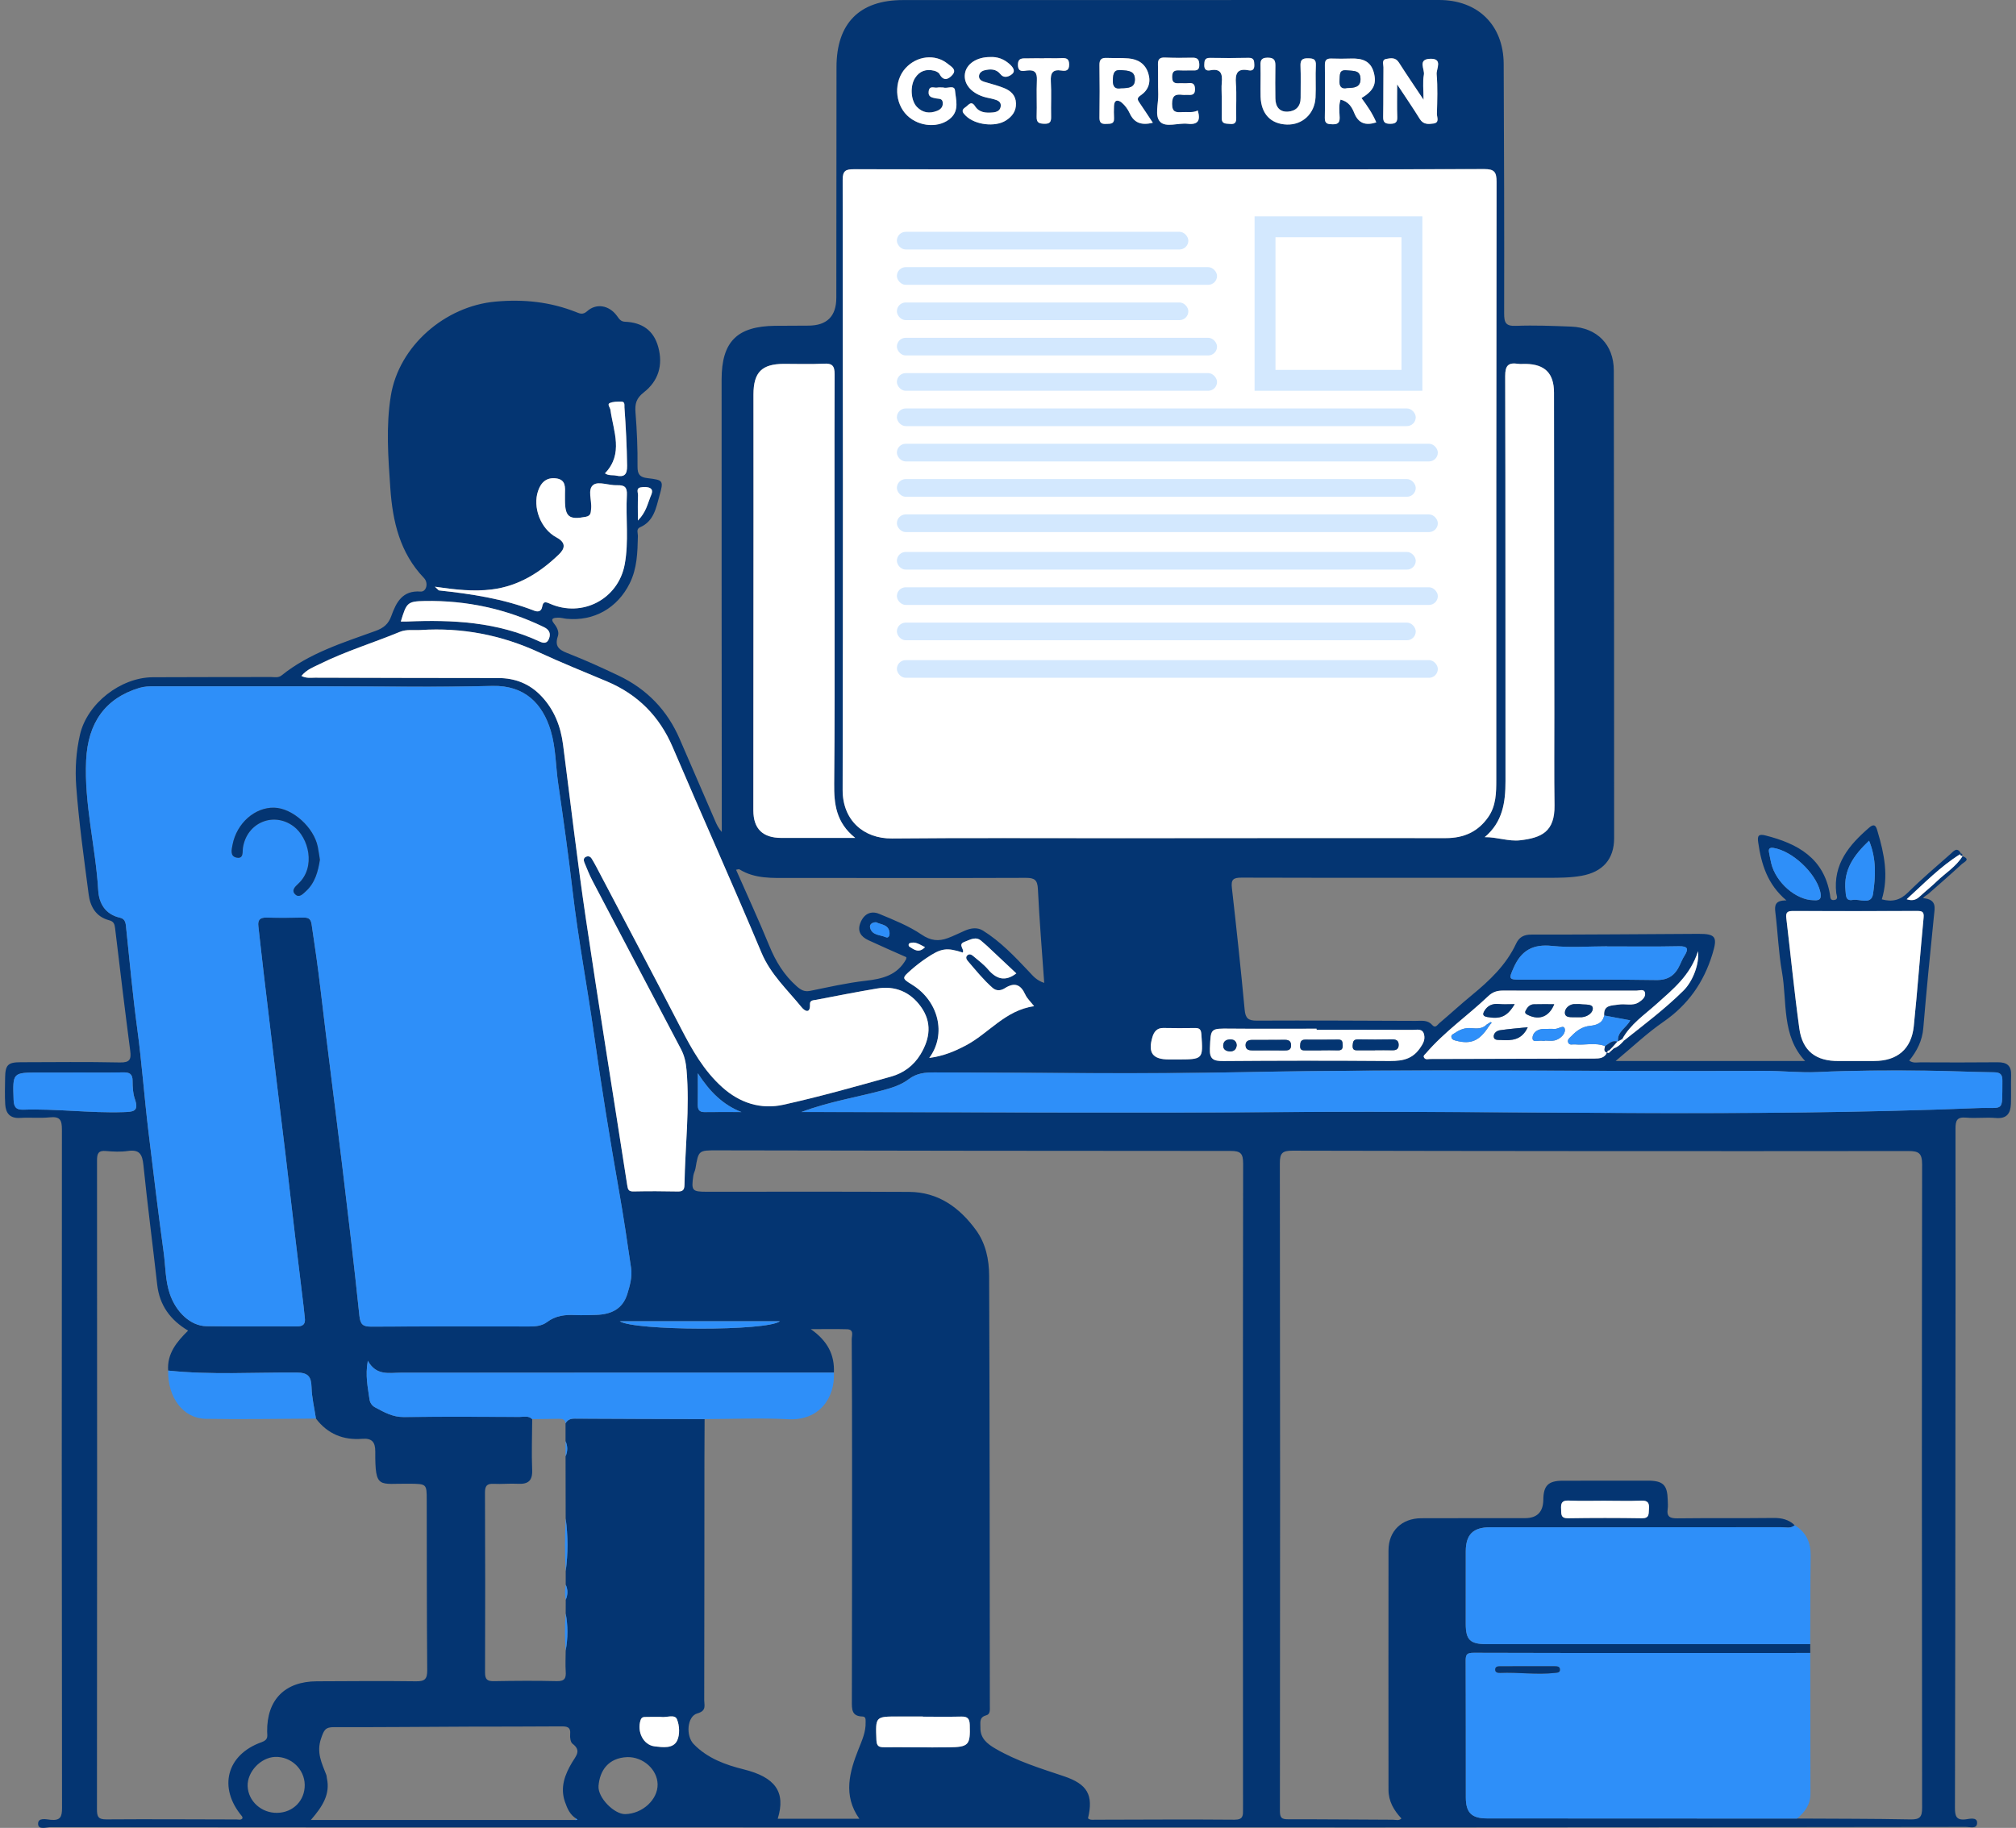 <svg xmlns="http://www.w3.org/2000/svg" width="386" height="350" viewBox="0 0 386 350" fill="none"><rect x="0" y="0" width="386" height="350" fill="#808080" stroke="none"/><g clip-path="url(#clip0_3852_442)"><path d="M375.743 163.945C377.412 164.537 376.026 165.087 375.645 165.437C373.523 167.395 371.35 169.289 369.182 171.191C368.919 171.419 368.56 171.533 368.197 171.973C370.915 172.218 370.446 173.829 370.285 175.41C369.562 182.554 368.848 189.699 368.252 196.852C368.049 199.266 367.047 201.244 365.559 203.083C366.315 203.628 367.034 203.413 367.698 203.417C372.627 203.438 377.56 203.455 382.49 203.404C384.253 203.383 385.128 204.047 385.068 205.877C385.009 207.708 385.094 209.543 385.026 211.369C384.958 213.157 384.261 214.256 382.151 214.074C380.262 213.91 378.338 214.176 376.453 214.003C374.682 213.842 374.415 214.569 374.415 216.137C374.445 236.142 374.415 256.146 374.398 276.15C374.381 299.465 374.377 322.779 374.31 346.094C374.305 347.721 374.529 348.618 376.436 348.36C377.167 348.258 378.537 347.92 378.554 348.998C378.571 350.304 377.167 349.806 376.368 349.81C338.896 349.861 301.424 349.899 263.952 349.907C215.281 349.915 166.606 349.899 117.935 349.894C81.875 349.894 45.81 349.894 9.75 349.856C8.9 349.856 7.34 350.448 7.294 349.26C7.247 347.95 8.854 348.377 9.704 348.457C11.526 348.63 11.881 347.924 11.877 346.208C11.817 302.889 11.809 259.57 11.855 216.247C11.855 214.391 11.428 213.757 9.539 213.948C7.653 214.138 5.734 213.939 3.84 214.058C1.908 214.18 1.101 213.161 0.999 211.458C0.898 209.771 0.953 208.076 0.978 206.389C1.012 203.912 1.507 203.4 3.946 203.396C10.287 203.379 16.628 203.303 22.961 203.438C24.88 203.48 25.146 202.838 24.931 201.176C23.912 193.364 22.965 185.543 22.035 177.718C21.942 176.924 21.752 176.429 20.911 176.213C18.374 175.558 17.279 173.605 16.975 171.259C16.079 164.355 15.102 157.456 14.591 150.519C14.35 147.272 14.569 143.894 15.318 140.656C16.692 134.721 23.071 129.715 29.268 129.677C36.806 129.631 44.343 129.66 51.881 129.635C52.562 129.635 53.285 129.834 53.91 129.331C59.228 125.048 65.65 123.07 71.919 120.804C73.416 120.263 74.363 119.515 74.921 117.955C75.847 115.38 77.03 112.996 80.531 113.271C81.63 113.355 82.095 111.639 81.177 110.679C76.557 105.856 75.174 99.832 74.735 93.478C74.325 87.58 73.876 81.645 74.832 75.781C76.383 66.236 85.215 58.626 94.857 57.751C100.252 57.261 105.367 57.789 110.368 59.785C111.023 60.047 111.615 60.313 112.418 59.59C114.177 58.009 116.612 58.449 118.091 60.436C118.518 61.011 118.81 61.573 119.668 61.607C122.89 61.738 125.143 63.205 126.031 66.435C126.99 69.922 126.056 72.953 123.279 75.122C121.837 76.246 121.541 77.299 121.676 78.977C121.955 82.414 122.099 85.868 122.065 89.318C122.053 90.857 122.522 91.385 123.989 91.558C127.007 91.913 127.088 92.007 126.263 94.932C125.608 97.261 125.202 99.815 122.543 100.964C121.765 101.298 122.15 102.085 122.137 102.655C122.065 105.758 121.998 108.832 120.56 111.715C118.214 116.424 113.737 118.986 108.495 118.487C107.937 118.432 107.379 118.246 106.825 118.272C106.119 118.301 105.227 118.348 106.111 119.443C106.66 120.123 107.092 121.011 106.821 121.797C106.018 124.118 107.464 124.596 109.163 125.268C112.296 126.503 115.369 127.91 118.417 129.356C123.849 131.935 127.777 135.997 130.157 141.54C132.406 146.769 134.676 151.986 136.938 157.207C137.242 157.908 137.559 158.602 138.197 159.299C138.197 158.809 138.197 158.323 138.197 157.832C138.18 129.445 138.147 101.057 138.163 72.674C138.168 65.382 141.152 62.465 148.428 62.385C150.542 62.364 152.655 62.355 154.769 62.351C158.34 62.345 160.127 60.561 160.129 56.999C160.142 42.279 160.151 27.555 160.163 12.835C160.167 4.464 164.568 0.013 172.862 0.013C207.08 0 241.314 0 275.548 0C282.975 0 287.875 4.811 287.909 12.251C287.98 28.172 288.031 44.088 287.997 60.009C287.997 61.797 288.293 62.469 290.259 62.393C293.772 62.258 297.302 62.402 300.819 62.537C305.761 62.727 308.983 65.991 308.991 70.907C309.038 100.77 309.054 130.637 309.054 160.5C309.054 164.524 306.856 166.985 302.781 167.703C300.692 168.071 298.575 168.08 296.461 168.08C276.879 168.08 257.298 168.105 237.716 168.05C236.101 168.046 235.687 168.426 235.869 170.033C236.752 177.79 237.585 185.56 238.312 193.335C238.464 194.966 238.98 195.44 240.608 195.431C250.749 195.385 260.891 195.44 271.037 195.478C272.14 195.478 273.332 195.25 274.199 196.243C274.842 196.979 275.209 196.235 275.56 195.939C277.657 194.167 279.678 192.303 281.8 190.561C285.203 187.763 288.374 184.782 290.276 180.707C290.881 179.413 291.777 178.948 293.269 178.953C303.905 178.965 314.537 178.872 325.174 178.813C328.585 178.796 328.86 179.46 327.871 182.694C326.201 188.143 323.191 192.417 318.465 195.677C315.349 197.824 312.576 200.475 309.342 203.159H345.622C341.073 198.298 342.219 191.901 341.187 186.084C340.528 182.352 340.397 178.53 339.932 174.759C339.763 173.398 339.818 172.387 342.046 172.413C338.363 169.297 337.247 165.442 336.643 161.333C336.457 160.073 336.66 159.625 338.038 159.976C344.21 161.536 349.228 164.313 350.386 171.314C350.462 171.783 350.395 172.413 351.126 172.341C352.107 172.248 351.633 171.436 351.587 171.026C350.944 165.442 354.068 161.772 357.903 158.462C359.108 157.422 359.306 158.568 359.53 159.325C360.79 163.548 361.636 167.805 360.312 172.206C362.333 172.759 363.851 172.354 365.33 170.882C367.922 168.304 370.729 165.936 373.468 163.51C374.052 162.994 374.707 162.081 375.438 163.396C375.388 163.455 375.337 163.518 375.29 163.582C371.502 165.936 368.446 169.12 365.068 172.193C366.307 172.603 366.992 172.214 367.651 171.605C368.674 170.654 369.782 169.792 370.784 168.815C372.458 167.188 374.534 165.966 375.789 163.911L375.747 163.954L375.743 163.945ZM308.357 201.324L309.016 200.728C309.82 200.454 310.382 199.874 310.927 199.266C314.825 196.163 318.816 193.174 322.358 189.657C324.1 187.928 325.402 184.613 325.123 182.144C323.626 186.828 320.308 189.428 317.18 192.244C314.859 194.332 312.183 196.108 310.627 198.953C310.356 199.105 310.082 199.261 309.811 199.414C309.57 197.537 311.447 196.809 312.14 195.372C310.395 195.047 308.771 194.746 307.144 194.446C306.983 192.341 308.665 192.569 309.896 192.354C311.185 192.13 312.584 192.696 313.802 191.897C314.461 191.466 315.159 190.853 314.956 190.058C314.761 189.289 313.87 189.69 313.303 189.686C304.793 189.669 296.283 189.703 287.773 189.674C286.649 189.674 285.795 189.936 284.958 190.73C281.047 194.451 276.562 197.549 273.024 201.68C272.804 201.937 272.415 202.149 272.681 202.542C272.965 202.96 273.451 202.77 273.84 202.77C284.32 202.753 294.795 202.719 305.275 202.69C306.273 202.69 307.232 202.61 307.693 201.51C307.998 201.739 308.171 201.515 308.353 201.32L308.357 201.324ZM108.318 303.435C108.318 302.564 108.318 301.697 108.318 300.826C108.774 297.47 108.766 294.113 108.309 290.756C108.301 286.791 108.296 282.826 108.288 278.86C108.711 277.888 108.719 276.92 108.284 275.952C108.284 274.815 108.284 273.677 108.284 272.544C108.664 271.851 109.239 271.636 110.025 271.64C118.32 271.686 126.614 271.703 134.908 271.733C134.896 274.337 134.875 276.941 134.875 279.545C134.866 294.887 134.87 310.232 134.836 325.574C134.836 326.542 135.314 327.578 133.522 328.081C131.539 328.639 131.281 332.363 132.807 333.948C135.433 336.675 138.899 337.931 142.378 338.793C148.385 340.281 150.516 343.08 148.91 348.254H164.539C161.326 343.748 162.704 339.148 164.378 334.933C165.076 333.179 165.794 331.627 165.739 329.75C165.727 329.269 165.828 328.689 165.097 328.672C163.017 328.622 163.105 327.206 163.105 325.709C163.135 310.575 163.144 295.445 163.144 280.31C163.144 272.358 163.127 264.402 163.08 256.451C163.076 255.728 163.579 254.565 162.175 254.523C160.032 254.459 157.889 254.506 155.242 254.506C158.46 256.759 159.817 259.427 159.664 262.821C132.055 262.83 104.449 262.838 76.84 262.838C74.544 262.838 72.042 263.502 70.431 260.547C69.903 263.4 70.444 265.671 70.752 267.945C70.837 268.571 71.205 269.15 71.801 269.467C73.526 270.393 75.178 271.357 77.305 271.331C84.699 271.238 92.093 271.289 99.491 271.31C100.302 271.31 101.199 271.027 101.9 271.733C101.883 274.971 101.761 278.214 101.892 281.448C101.981 283.549 101.114 284.216 99.161 284.115C97.618 284.03 96.062 284.204 94.515 284.124C93.2 284.056 92.854 284.546 92.858 285.831C92.909 297.309 92.913 308.786 92.871 320.264C92.866 321.6 93.323 321.93 94.574 321.909C98.586 321.837 102.602 321.807 106.614 321.904C108.102 321.938 108.406 321.359 108.318 320.057C108.229 318.725 108.305 317.385 108.313 316.045C108.745 313.678 108.761 311.306 108.313 308.939C108.313 308.068 108.322 307.197 108.322 306.322C108.745 305.358 108.753 304.398 108.322 303.435H108.318ZM110.199 348.499C110.321 348.491 110.444 348.478 110.567 348.47C110.482 348.385 110.402 348.305 110.317 348.22C109.121 347.48 108.614 346.288 108.174 345.024C107.202 342.243 108.157 339.786 109.531 337.474C110.279 336.214 111.374 335.208 109.615 333.885C109.227 333.593 109.112 332.693 109.167 332.105C109.311 330.642 108.537 330.558 107.4 330.566C101.49 330.617 95.585 330.596 89.674 330.617C81.093 330.651 72.515 330.74 63.934 330.714C62.272 330.71 62.031 331.289 61.486 332.853C60.539 335.58 61.617 337.614 62.479 339.858C62.555 340.049 62.538 340.277 62.585 340.48C63.257 343.524 61.794 345.866 59.512 348.495H110.195L110.199 348.499ZM60.492 271.631C60.192 269.623 59.702 267.624 59.647 265.611C59.592 263.582 58.992 262.83 56.823 262.817C48.613 262.762 40.391 263.299 32.194 262.437C31.97 259.203 33.809 256.958 36.015 254.785C32.587 252.743 30.537 249.915 30.097 245.971C29.243 238.353 28.241 230.748 27.463 223.125C27.256 221.096 26.77 220.056 24.504 220.386C23.126 220.589 21.684 220.521 20.285 220.395C18.822 220.263 18.573 220.889 18.577 222.2C18.602 263.616 18.602 305.028 18.564 346.445C18.564 347.844 18.801 348.389 20.369 348.377C28.681 348.313 36.992 348.381 45.303 348.389C45.684 348.389 46.144 348.571 46.44 348.144C46.402 348.009 46.402 347.861 46.33 347.776C41.739 342.31 43.367 335.965 50.114 333.581C51.45 333.107 51.158 332.376 51.15 331.526C51.095 325.46 54.553 321.959 60.657 321.934C66.994 321.909 73.335 321.849 79.672 321.934C81.325 321.955 81.811 321.503 81.799 319.837C81.71 308.989 81.727 298.146 81.706 287.298C81.701 284.107 81.697 284.145 78.417 284.102C72.532 284.022 71.818 285.273 71.852 277.93C71.86 276.167 71.243 275.352 69.353 275.504C65.743 275.795 62.724 274.574 60.497 271.631H60.492ZM346.603 314.815C346.603 315.381 346.603 315.948 346.607 316.514C325.148 316.519 303.69 316.548 282.235 316.48C280.874 316.48 280.625 316.755 280.633 318.011C280.68 326.736 280.642 335.458 280.663 344.183C280.671 347.134 281.796 348.191 284.768 348.191C304.535 348.199 324.307 348.208 344.075 348.216C351.325 348.258 358.575 348.241 365.821 348.381C367.592 348.415 368.023 347.907 368.023 346.161C367.968 305.109 367.956 264.051 368.023 222.999C368.023 220.8 367.398 220.394 365.339 220.399C326.045 220.441 286.75 220.416 247.456 220.331C245.537 220.331 245.046 220.792 245.051 222.737C245.114 264.073 245.114 305.409 245.063 346.745C245.063 348.102 245.41 348.356 246.649 348.356C253.336 348.343 260.029 348.419 266.716 348.44C267.236 348.44 267.816 348.694 268.331 348.199C266.869 346.639 265.854 344.902 265.854 342.695C265.854 327.413 265.824 312.135 265.854 296.852C265.862 293.132 268.403 290.723 272.14 290.71C278.76 290.689 285.381 290.697 291.997 290.693C294.305 290.693 295.472 289.515 295.497 287.159C295.527 284.449 296.448 283.536 299.209 283.527C304.632 283.515 310.052 283.506 315.476 283.515C318.439 283.519 319.247 284.318 319.319 287.235C319.331 287.797 319.391 288.372 319.31 288.922C319.078 290.477 319.809 290.748 321.213 290.731C327.338 290.655 333.464 290.731 339.589 290.659C341.158 290.642 342.498 290.964 343.631 292.054C342.836 292.747 341.876 292.426 341.001 292.426C322.43 292.447 303.855 292.439 285.283 292.443C282.054 292.443 280.659 293.83 280.646 297.043C280.633 301.684 280.629 306.33 280.642 310.972C280.65 313.982 281.487 314.811 284.548 314.811C305.233 314.815 325.914 314.811 346.598 314.811L346.603 314.815ZM223.943 32.42V32.437C203.803 32.437 183.664 32.454 163.52 32.408C161.977 32.408 161.338 32.657 161.343 34.428C161.393 73.372 161.423 112.315 161.338 151.259C161.326 157.038 165.329 160.605 170.791 160.555C185.084 160.419 199.381 160.504 213.679 160.5C234.736 160.491 255.788 160.458 276.845 160.483C280.282 160.483 283.005 159.261 284.966 156.437C286.454 154.294 286.488 151.817 286.488 149.335C286.488 111.165 286.48 73 286.543 34.83C286.543 32.949 286.137 32.374 284.155 32.378C264.087 32.459 244.015 32.425 223.943 32.425V32.42ZM62.327 131.419V131.406C51.407 131.406 40.492 131.406 29.573 131.406C28.592 131.406 27.628 131.428 26.656 131.723C20.124 133.71 16.827 138.424 16.489 145.568C16.091 154.006 18.311 162.161 18.805 170.494C18.953 173.022 20.188 175.085 22.957 175.714C23.802 175.909 24.022 176.48 24.107 177.253C24.804 183.81 25.383 190.388 26.267 196.919C27.159 203.497 27.628 210.118 28.423 216.7C29.361 224.423 30.279 232.151 31.34 239.862C31.699 242.496 31.636 245.193 32.511 247.759C33.716 251.276 36.51 253.897 39.516 253.935C45.29 254.011 51.069 253.935 56.844 253.977C58.07 253.986 58.505 253.487 58.358 252.329C58.26 251.564 58.201 250.794 58.108 250.029C57.622 245.992 57.119 241.955 56.641 237.913C55.982 232.341 55.343 226.77 54.68 221.198C54.079 216.184 53.454 211.174 52.849 206.161C52.067 199.684 51.293 193.208 50.528 186.731C50.156 183.599 49.822 180.458 49.459 177.325C49.323 176.154 49.78 175.668 50.993 175.698C53.386 175.752 55.783 175.727 58.176 175.698C59.11 175.685 59.512 175.998 59.664 176.995C60.289 181.155 60.89 185.319 61.376 189.5C62.678 200.644 64.141 211.766 65.485 222.906C66.652 232.582 67.806 242.263 68.812 251.957C68.99 253.66 69.539 254.028 71.108 254.02C81.181 253.961 91.256 253.973 101.325 253.99C102.556 253.99 103.76 253.884 104.745 253.14C106.369 251.914 108.182 251.707 110.123 251.8C111.459 251.864 112.799 251.813 114.139 251.771C116.963 251.682 119.216 250.688 120.112 247.75C120.607 246.14 121.072 244.483 120.827 242.792C120.125 237.943 119.406 233.098 118.557 228.274C116.781 218.192 115.141 208.084 113.712 197.947C112.431 188.849 110.702 179.824 109.641 170.692C108.842 163.801 107.878 156.932 106.876 150.066C106.381 146.668 106.432 143.18 105.43 139.874C103.896 134.805 100.514 131.174 94.228 131.339C83.6 131.614 72.955 131.415 62.319 131.415L62.327 131.419ZM208.314 348.17C208.724 348.542 209.236 348.44 209.713 348.44C218.587 348.427 227.46 348.356 236.334 348.436C238.092 348.453 237.999 347.603 237.999 346.386C237.978 305.185 237.961 263.98 238.02 222.779C238.02 220.834 237.513 220.382 235.611 220.382C202.861 220.39 170.11 220.323 137.36 220.268C133.75 220.263 133.754 220.247 133.158 223.738C133.078 224.208 132.816 224.652 132.748 225.121C132.338 228.017 132.499 228.194 135.399 228.194C148.288 228.194 161.178 228.156 174.067 228.224C179.631 228.253 183.697 231.191 186.855 235.512C188.737 238.082 189.375 241.177 189.388 244.233C189.498 271.699 189.493 299.169 189.523 326.639C189.523 327.345 189.65 328.233 188.825 328.453C187.422 328.829 187.743 329.852 187.718 330.786C187.663 332.858 189.033 333.919 190.605 334.836C194.706 337.229 199.216 338.607 203.681 340.104C208.2 341.621 209.396 343.688 208.314 348.174V348.17ZM57.711 129.428C58.649 129.918 59.49 129.762 60.294 129.762C71.987 129.796 83.676 129.821 95.369 129.83C98.641 129.83 101.423 130.924 103.672 133.317C106.128 135.926 107.354 139.083 107.806 142.592C109.239 153.681 110.524 164.791 112.16 175.85C114.684 192.891 117.462 209.898 120.087 226.922C120.214 227.75 120.328 228.156 121.287 228.135C124.103 228.076 126.923 228.08 129.738 228.143C130.757 228.165 131.036 227.835 131.053 226.833C131.175 219.524 132.084 212.236 131.45 204.905C131.328 203.48 131.053 202.166 130.393 200.906C124.724 190.143 119.055 179.375 113.407 168.6C112.824 167.484 112.372 166.296 111.881 165.133C111.704 164.715 111.716 164.275 112.198 164.059C112.63 163.869 113.031 163.996 113.285 164.414C113.577 164.896 113.86 165.383 114.122 165.881C119.55 176.213 125.025 186.524 130.376 196.894C132.511 201.024 134.765 205.019 138.273 208.173C141.647 211.204 145.676 212.493 150.013 211.53C156.933 209.991 163.769 208.067 170.601 206.148C172.943 205.488 174.9 204.098 176.244 201.887C178.105 198.822 178.447 195.748 176.337 192.789C174.304 189.936 171.383 188.684 167.853 189.289C163.972 189.953 160.104 190.701 156.236 191.449C155.767 191.538 155.04 191.487 155.078 192.299C155.158 194.193 154.084 193.609 153.488 192.878C150.761 189.517 147.548 186.6 145.79 182.407C140.273 169.246 134.41 156.234 128.812 143.108C126.272 137.147 122.116 132.971 116.189 130.472C111.873 128.65 107.519 126.913 103.274 124.943C96.033 121.586 88.47 120.123 80.522 120.635C79.199 120.719 77.846 120.453 76.557 120.99C71.492 123.087 66.225 124.676 61.3 127.111C60.078 127.716 58.746 128.177 57.706 129.428H57.711ZM153.45 212.925C154.524 212.925 155.052 212.925 155.581 212.925C185.722 212.946 215.864 213.157 246.006 212.937C290.179 212.616 334.36 213.981 378.524 212.176C383.889 211.956 383.322 213.246 383.394 206.93C383.407 205.759 383.014 205.336 381.817 205.319C377.387 205.26 372.961 205.04 368.531 205.002C361.707 204.939 354.884 204.947 348.061 205.273C344.62 205.434 341.17 205.028 337.733 205.045C304.506 205.197 271.282 204.63 238.05 205.294C218.337 205.687 198.612 205.379 178.895 205.345C177.103 205.345 175.513 205.48 173.979 206.651C172.541 207.75 170.753 208.308 168.961 208.786C163.972 210.122 158.836 210.917 153.45 212.92V212.925ZM163.748 160.445C160.058 157.498 159.681 153.913 159.719 150.062C159.829 138.94 159.804 127.813 159.804 116.691C159.804 101.696 159.749 86.697 159.804 71.702C159.808 70.015 159.335 69.546 157.694 69.635C155.166 69.77 152.626 69.664 150.093 69.673C145.857 69.69 144.268 71.279 144.264 75.545C144.255 83.006 144.272 90.472 144.272 97.933C144.264 117.012 144.247 136.095 144.243 155.173C144.243 158.686 146.031 160.436 149.586 160.445C154.088 160.458 158.595 160.445 163.748 160.445ZM284.273 160.297C286.674 160.272 288.843 161.164 291.1 160.893C295.138 160.411 297.708 159.265 297.636 154.205C297.551 148.359 297.611 142.512 297.602 136.665C297.581 116.166 297.568 95.668 297.539 75.168C297.535 71.474 295.797 69.749 292.128 69.681C291.633 69.673 291.134 69.732 290.648 69.66C288.805 69.385 288.188 69.981 288.192 71.994C288.268 97.845 288.221 123.7 288.251 149.551C288.255 153.622 287.714 157.422 284.269 160.297H284.273ZM199.935 188.202C199.5 182.018 199.005 176.137 198.726 170.244C198.642 168.473 198.075 168.084 196.388 168.092C181.33 168.152 166.272 168.105 151.214 168.109C147.912 168.109 144.589 168.316 141.6 166.477C141.44 166.376 141.123 166.524 140.937 166.549C143.088 171.445 145.299 176.226 147.295 181.096C148.517 184.085 150.11 186.706 152.55 188.858C153.37 189.581 154.029 189.948 155.128 189.728C158.637 189.018 162.137 188.207 165.684 187.805C168.91 187.441 171.776 186.769 173.48 183.692C173.535 183.594 173.514 183.459 173.535 183.282C171.121 182.208 168.682 181.155 166.272 180.031C164.835 179.359 164.074 178.314 164.767 176.632C165.46 174.958 166.783 174.345 168.339 174.987C171.121 176.141 173.983 177.279 176.452 178.953C178.206 180.141 179.694 180.28 181.461 179.633C182.577 179.223 183.643 178.678 184.733 178.204C185.883 177.701 187.126 177.52 188.187 178.179C191.548 180.272 194.287 183.151 196.959 185.987C197.821 186.905 198.46 187.729 199.939 188.207L199.935 188.202ZM355.472 203.159C356.596 203.159 357.721 203.159 358.845 203.159C363.242 203.159 365.964 200.902 366.421 196.501C367.14 189.581 367.634 182.639 368.302 175.719C368.412 174.594 368.044 174.429 367.076 174.434C359.129 174.463 351.185 174.472 343.238 174.442C342.21 174.442 341.889 174.746 342.012 175.778C342.853 182.821 343.538 189.881 344.502 196.902C345.102 201.269 347.706 203.227 352.09 203.163C353.214 203.146 354.339 203.163 355.463 203.163L355.472 203.159ZM83.261 112.341C83.862 112.886 83.951 113.042 84.056 113.055C90.254 113.723 96.392 114.645 102.247 116.923C103.033 117.228 103.642 117.088 103.811 116.158C103.993 115.143 104.416 115.207 105.257 115.583C111.471 118.339 118.379 114.721 119.609 108.054C120.417 103.662 119.782 99.21 120.019 94.792C120.1 93.275 119.575 92.86 118.134 92.911C116.599 92.966 114.604 92.125 113.627 92.822C112.406 93.693 113.344 95.832 113.175 97.409C113.099 98.107 113.171 98.758 112.169 98.952C108.96 99.578 108.165 98.973 108.17 95.727C108.17 95.376 108.161 95.025 108.17 94.67C108.208 93.313 108.36 91.842 106.479 91.601C104.661 91.368 103.591 92.323 103.016 94.002C101.964 97.071 103.439 101.239 106.542 102.905C108.491 103.949 108.11 105.095 107.007 106.156C103.405 109.627 99.296 112.226 94.177 112.865C90.685 113.3 87.227 112.92 83.253 112.341H83.261ZM177.919 202.576C180.666 202.208 182.789 201.303 184.894 200.204C189.324 197.883 192.474 193.428 198.007 192.667C197.318 191.779 196.659 191.187 196.325 190.447C195.441 188.507 194.27 188.033 192.406 189.221C191.717 189.661 190.838 189.843 190.051 189.149C188.301 187.606 186.843 185.793 185.334 184.034C185.076 183.734 184.818 183.294 185.241 182.918C185.646 182.559 186.061 182.821 186.373 183.083C187.337 183.899 188.373 184.668 189.189 185.624C190.774 187.484 192.465 188.021 194.604 186.385C192.736 184.63 190.85 182.855 188.961 181.083C188.652 180.796 188.314 180.538 188.005 180.251C186.868 179.185 185.828 179.929 184.708 180.335C183.296 180.847 184.75 181.768 184.348 182.394C181.237 181.396 180.21 181.54 177.322 183.497C176.333 184.165 175.382 184.905 174.486 185.691C172.651 187.302 172.672 187.323 174.693 188.579C179.677 191.673 181.313 197.997 177.931 202.576H177.919ZM307.71 181.219V181.202C304.193 181.202 300.642 181.493 297.163 181.121C293.451 180.728 291.231 182.03 289.777 185.378C288.894 187.408 288.839 187.589 291.109 187.589C299.762 187.602 308.42 187.513 317.07 187.657C319.45 187.699 320.748 186.714 321.644 184.749C321.906 184.174 322.16 183.586 322.493 183.053C323.326 181.726 323.238 181.147 321.424 181.185C316.854 181.282 312.276 181.219 307.706 181.219H307.71ZM252.077 197.186C252.077 197.114 252.077 197.046 252.077 196.974C246.589 196.974 241.098 197.017 235.611 196.962C231.7 196.919 231.827 196.869 231.65 200.749C231.557 202.829 232.343 203.18 234.195 203.168C244.539 203.087 254.884 203.075 265.228 203.155C267.803 203.176 270.107 203.21 271.84 200.758C272.47 199.866 272.876 199.147 272.677 198.158C272.415 196.843 271.278 197.207 270.441 197.203C264.319 197.173 258.194 197.186 252.072 197.186H252.077ZM14.071 205.362V205.37C11.889 205.37 9.708 205.37 7.531 205.37C2.39 205.37 2.424 205.37 2.606 210.583C2.652 211.885 3.02 212.527 4.432 212.481C10.82 212.269 17.186 213.157 23.582 212.95C25.404 212.891 26.685 212.903 25.836 210.481C25.451 209.386 25.387 208.135 25.387 206.955C25.387 205.607 24.77 205.319 23.57 205.34C20.407 205.4 17.241 205.362 14.075 205.362H14.071ZM176.701 328.706V328.681C175.154 328.681 173.607 328.681 172.059 328.681C167.578 328.672 167.625 328.672 167.802 333.187C167.849 334.354 168.276 334.574 169.307 334.566C173.387 334.536 177.466 334.629 181.541 334.582C185.52 334.536 185.79 334.155 185.676 330.287C185.642 329.099 185.257 328.668 184.082 328.694C181.622 328.744 179.161 328.711 176.697 328.711L176.701 328.706ZM76.743 119.011C77.25 119.011 77.601 119.024 77.948 119.011C86.639 118.644 95.213 119.079 103.287 122.829C104.077 123.197 104.758 123.269 105.13 122.267C105.536 121.18 105.041 120.512 104.111 120.064C96.912 116.581 89.29 114.94 81.317 115.084C77.973 115.143 77.838 115.418 76.743 119.016V119.011ZM120.129 336.451C116.455 336.586 114.836 339.047 114.6 341.959C114.414 344.217 117.626 347.404 119.694 347.366C123.021 347.307 125.988 344.564 125.912 341.621C125.84 338.81 123.148 336.4 120.133 336.451H120.129ZM58.345 341.735C58.294 338.734 55.703 336.303 52.676 336.413C49.911 336.514 47.315 339.279 47.417 342.014C47.523 344.889 50.042 347.168 53.06 347.125C56.125 347.079 58.395 344.762 58.345 341.735ZM260.688 18.783C263.005 17.379 263.601 16.085 263.06 13.959C262.468 11.638 260.785 11.152 258.701 11.216C257.437 11.254 256.165 11.258 254.901 11.216C254.004 11.186 253.658 11.524 253.67 12.441C253.704 15.819 253.721 19.201 253.662 22.579C253.641 23.737 254.258 23.779 255.116 23.801C256.059 23.822 256.532 23.585 256.503 22.507C256.473 21.378 256.287 20.203 256.676 19.078C258.215 19.451 258.853 20.529 259.284 21.615C260.096 23.657 261.479 24.088 263.516 23.441C262.798 21.738 261.766 20.245 260.688 18.787V18.783ZM267.511 16.149C269.206 18.723 270.585 20.719 271.857 22.786C272.525 23.868 273.506 23.775 274.457 23.648C275.691 23.483 275.108 22.431 275.125 21.788C275.192 19.256 275.294 16.703 275.074 14.187C274.99 13.198 276.347 11.144 273.789 11.254C271.396 11.359 272.825 13.266 272.631 14.306C272.373 15.684 272.567 17.147 272.567 19.087C270.775 16.394 269.27 14.204 267.845 11.96C267.198 10.941 266.281 11.114 265.419 11.279C264.505 11.452 264.894 12.31 264.89 12.868C264.848 16.039 264.89 19.21 264.835 22.376C264.818 23.403 265.194 23.699 266.179 23.699C267.152 23.699 267.579 23.445 267.536 22.389C267.465 20.524 267.515 18.656 267.515 16.14L267.511 16.149ZM220.734 23.509C219.825 22.139 219.031 20.922 218.21 19.721C217.83 19.159 217.576 18.812 218.396 18.263C219.863 17.273 220.413 15.785 219.859 14.031C219.28 12.196 217.893 11.342 216.08 11.186C214.685 11.068 213.273 11.148 211.874 11.093C210.905 11.055 210.5 11.389 210.512 12.425C210.563 15.794 210.555 19.163 210.512 22.537C210.5 23.475 210.872 23.771 211.751 23.724C212.529 23.682 213.366 23.843 213.302 22.617C213.26 21.848 213.269 21.07 213.294 20.3C213.34 19.007 214.139 19.1 214.816 19.679C215.437 20.212 215.961 20.947 216.304 21.695C217.154 23.538 218.532 24.042 220.734 23.509ZM180.641 16.753C180.159 16.753 179.796 16.694 179.457 16.766C178.87 16.889 177.965 16.297 177.804 17.468C177.652 18.597 178.464 18.685 179.229 18.842C179.745 18.948 180.417 18.804 180.497 19.624C180.582 20.465 180.104 20.951 179.402 21.226C177.965 21.793 176.629 21.598 175.543 20.461C174.359 19.218 174.211 16.449 175.196 14.927C176.071 13.574 177.335 13.168 178.844 13.536C179.229 13.629 179.715 13.87 179.884 14.187C180.666 15.659 181.651 15.143 182.357 14.323C183.241 13.295 182.078 12.729 181.474 12.23C179.085 10.252 175.505 10.662 173.332 13.092C171.117 15.57 171.277 19.763 173.674 22.097C175.995 24.359 179.96 24.587 182.108 22.524C183.664 21.027 183.004 19.045 182.844 17.328C182.734 16.183 181.288 17.032 180.628 16.749L180.641 16.753ZM241.36 15.549C241.36 16.534 241.335 17.523 241.364 18.508C241.462 21.801 243.296 23.746 246.382 23.851C249.367 23.953 251.726 21.78 251.882 18.647C251.984 16.61 251.836 14.559 251.946 12.522C252.013 11.287 251.426 11.186 250.445 11.169C249.367 11.148 248.953 11.469 249.003 12.606C249.092 14.644 249.012 16.69 249.029 18.732C249.041 20.376 248.094 21.281 246.611 21.378C244.979 21.488 244.209 20.423 244.192 18.838C244.176 16.868 244.15 14.893 244.192 12.923C244.214 11.841 244.214 11.038 242.704 11.046C241.276 11.055 241.318 11.833 241.352 12.805C241.381 13.718 241.36 14.636 241.36 15.553V15.549ZM189.578 10.919C187.008 10.915 185.016 12.239 184.754 14.128C184.496 16.001 185.849 17.709 188.272 18.504C188.935 18.723 189.641 18.808 190.313 19.002C191.003 19.201 191.734 19.455 191.611 20.372C191.497 21.213 190.817 21.471 190.064 21.53C188.766 21.632 187.502 21.585 186.691 20.33C185.942 19.176 185.443 20.144 184.856 20.524C183.926 21.129 184.365 21.619 184.928 22.173C186.682 23.906 190.525 24.392 192.601 23.069C193.78 22.317 194.575 21.298 194.532 19.78C194.486 18.203 193.493 17.354 192.199 16.838C190.964 16.348 189.662 16.035 188.39 15.642C187.887 15.485 187.46 15.177 187.451 14.636C187.443 14.001 187.921 13.604 188.483 13.464C189.616 13.181 190.724 13.16 191.561 14.2C192.313 15.134 193.34 14.572 193.805 14.162C194.528 13.532 193.843 12.746 193.26 12.23C192.22 11.313 190.99 10.839 189.582 10.919H189.578ZM229.337 21.154C228.382 21.64 227.35 21.395 226.336 21.463C225.186 21.543 224.412 21.514 224.416 19.882C224.421 18.233 225.11 17.996 226.42 18.157C226.767 18.199 227.122 18.148 227.473 18.165C228.246 18.208 228.813 18.14 228.805 17.087C228.796 16.149 228.462 15.823 227.57 15.912C227.084 15.959 226.589 15.925 226.095 15.929C225.27 15.929 224.438 16.14 224.429 14.754C224.421 13.469 225.059 13.431 225.989 13.477C226.758 13.515 227.532 13.46 228.306 13.486C229.071 13.511 229.65 13.481 229.629 12.412C229.612 11.427 229.308 11.021 228.301 11.046C226.547 11.089 224.788 11.084 223.038 11.017C222.011 10.975 221.681 11.38 221.711 12.365C221.766 14.259 221.711 16.157 221.766 18.051C221.821 19.856 221.043 22.198 222.134 23.323C223.241 24.464 225.6 23.496 227.393 23.699C229.379 23.923 229.908 23.082 229.337 21.15V21.154ZM307.503 287.366V287.357C305.11 287.357 302.717 287.434 300.333 287.328C298.989 287.269 298.845 287.894 298.9 288.964C298.947 289.902 298.782 290.739 300.24 290.714C304.95 290.638 309.663 290.638 314.373 290.714C315.848 290.735 315.637 289.856 315.717 288.943C315.814 287.814 315.535 287.281 314.25 287.341C312.005 287.438 309.752 287.366 307.499 287.366H307.503ZM233.915 18.39H233.932C233.932 19.797 233.954 21.205 233.928 22.608C233.907 23.805 234.748 23.657 235.518 23.733C236.465 23.83 236.727 23.445 236.701 22.537C236.642 20.36 236.803 18.165 236.638 16.001C236.49 14.09 236.883 13.033 239.06 13.464C239.847 13.621 240.193 13.257 240.164 12.416C240.138 11.638 240.113 11.055 239.069 11.08C236.608 11.131 234.144 11.131 231.683 11.089C230.643 11.072 230.605 11.655 230.584 12.437C230.563 13.304 230.969 13.612 231.734 13.464C233.806 13.063 234.097 14.204 233.932 15.861C233.852 16.698 233.92 17.548 233.92 18.394L233.915 18.39ZM347.262 172.371C348.619 172.527 348.814 171.863 348.48 170.595C347.55 167.057 343.166 162.964 339.606 162.373C338.795 162.237 338.571 162.537 338.723 163.277C338.862 163.962 338.976 164.651 339.141 165.332C340.042 169.001 343.872 172.354 347.262 172.375V172.371ZM225.287 202.863C230.398 202.863 230.369 202.863 230.03 198.065C229.967 197.173 229.722 196.831 228.817 196.848C226.788 196.886 224.759 196.873 222.73 196.839C221.516 196.818 220.95 197.587 220.658 198.564C219.753 201.608 220.7 202.863 223.82 202.863C224.311 202.863 224.801 202.863 225.291 202.863H225.287ZM357.869 160.973C354.952 163.742 352.944 166.554 353.354 170.54C353.451 171.474 353.354 172.561 354.736 172.316C356.098 172.07 358.313 173.377 358.638 171.111C359.103 167.881 359.323 164.533 357.869 160.973ZM199.914 11.144V11.169C198.861 11.169 197.809 11.144 196.76 11.177C195.898 11.207 194.875 10.953 194.904 12.458C194.934 13.913 195.953 13.579 196.68 13.498C198.202 13.333 198.599 13.959 198.532 15.392C198.426 17.7 198.565 20.021 198.485 22.334C198.443 23.534 198.997 23.674 199.994 23.699C201.068 23.724 201.275 23.276 201.254 22.329C201.203 20.085 201.334 17.836 201.203 15.599C201.106 13.98 201.554 13.236 203.262 13.511C204.099 13.646 204.721 13.511 204.708 12.348C204.7 11.232 204.18 11.093 203.279 11.131C202.159 11.182 201.034 11.144 199.914 11.144ZM126.318 328.753C125.481 328.753 124.64 328.732 123.803 328.761C123.346 328.778 122.877 328.685 122.653 329.362C121.93 331.534 123.135 334.155 125.392 334.401C126.825 334.557 128.888 334.895 129.658 333.28C130.199 332.147 130.114 330.38 129.611 329.192C129.18 328.178 127.591 328.926 126.53 328.753C126.462 328.74 126.39 328.753 126.318 328.757V328.753ZM115.83 90.633C116.54 91.127 117.28 90.924 117.948 91.068C119.542 91.406 120.091 90.899 120.07 89.157C120.019 85.437 119.833 81.73 119.563 78.022C119.529 77.578 119.706 76.91 118.971 76.902C118.21 76.897 117.373 76.885 116.718 77.194C116.231 77.422 116.819 78.043 116.882 78.496C117.457 82.626 119.436 86.87 115.83 90.633ZM118.662 252.988C121.317 254.819 146.885 254.929 149.332 252.988H118.662ZM141.951 212.933C138.426 211.555 135.914 209.065 133.611 205.51C133.611 207.978 133.632 209.729 133.602 211.483C133.589 212.396 133.826 212.958 134.887 212.946C137.242 212.912 139.597 212.937 141.956 212.937L141.951 212.933ZM122.137 99.667C123.697 98.086 123.972 96.538 124.534 95.139C124.746 94.611 125.151 93.85 124.488 93.469C124.001 93.194 123.253 93.211 122.661 93.321C121.727 93.495 122.188 94.336 122.163 94.868C122.091 96.289 122.137 97.714 122.137 99.662V99.667ZM167.739 176.59C166.965 176.59 166.462 177.033 166.593 177.604C166.94 179.13 168.512 178.974 169.586 179.447C170.203 179.718 170.377 179.02 170.309 178.521C170.106 176.966 168.652 177.071 167.739 176.585V176.59ZM177.111 181.362C176.088 180.859 175.259 180.212 174.19 180.593C173.936 180.682 173.881 181.113 174.16 181.29C175.031 181.836 175.919 182.58 177.111 181.362Z" fill="#043572"></path><path d="M375.438 163.387C375.705 163.484 375.798 163.674 375.743 163.945L375.785 163.902C375.54 163.911 375.345 163.843 375.29 163.573C375.341 163.509 375.388 163.446 375.438 163.387Z" fill="#043572"></path><path d="M223.943 32.421C244.015 32.421 264.083 32.45 284.155 32.374C286.133 32.366 286.543 32.941 286.543 34.826C286.484 72.996 286.488 111.161 286.488 149.331C286.488 151.813 286.454 154.286 284.966 156.433C283.009 159.257 280.282 160.483 276.845 160.479C255.788 160.458 234.736 160.487 213.679 160.496C199.381 160.504 185.088 160.415 170.791 160.551C165.329 160.601 161.326 157.034 161.338 151.255C161.423 112.311 161.398 73.368 161.343 34.424C161.343 32.653 161.977 32.4 163.52 32.404C183.659 32.45 203.799 32.433 223.943 32.433V32.416V32.421ZM187.257 121.662C186.948 121.557 186.627 121.485 186.335 121.345C185.27 120.842 185.135 122.216 184.357 122.343C184.226 122.364 184.226 123.112 184.623 123.159C185.41 123.248 186.272 123.341 186.999 123.112C187.591 122.926 187.134 122.14 187.232 121.633C187.722 121.747 187.633 122.148 187.604 122.466C187.498 123.48 188.128 122.96 188.576 123.036C189.066 123.121 189.413 123.243 189.375 122.601C189.345 122.089 189.536 121.18 188.796 121.311C188.322 121.396 187.515 120.648 187.257 121.662ZM203.33 47.272C202.861 46.595 202.391 45.919 201.884 45.183C200.709 46.667 201.829 48.011 201.668 49.331C201.613 49.779 202.078 49.838 202.438 49.774C203.08 49.66 202.594 49.309 202.594 49.03C202.594 48.333 201.795 47.246 203.372 47.225C203.381 47.504 203.393 47.779 203.402 48.058C203.44 48.984 203.727 49.804 204.797 49.795C205.49 49.791 206.505 50.176 206.826 49.276C207.092 48.536 207.215 47.542 206.5 46.9C205.828 46.299 204.966 46.244 204.141 46.676C203.846 46.828 203.596 47.069 203.326 47.267L203.33 47.272ZM197.394 47.686C198.177 50.075 199.094 50.48 200.527 49.09C200.032 48.692 199.195 49.779 198.844 48.701C199.394 48.189 200.523 48.996 200.76 47.876C200.895 47.234 200.468 46.769 199.927 46.57C199.035 46.244 198.291 46.502 197.813 47.39C197.737 47.534 197.526 47.601 197.378 47.707C196.57 47.361 197.352 46.748 197.128 46.253C196.688 45.285 195.898 45.221 195.036 45.213C194.537 45.209 194.008 45.175 194.004 45.902C193.996 47.175 194.004 48.451 194.004 49.728C195.353 49.648 194.334 48.341 195.048 48.248C196.029 48.519 195.894 49.901 197.259 49.719C196.976 49.199 196.617 48.781 196.515 48.307C196.376 47.639 196.693 47.314 197.394 47.682V47.686ZM188.978 49.432C189.202 49.039 188.8 48.333 189.46 48.202C190.571 47.978 190.212 49.787 191.493 49.639C191.265 48.768 190.8 47.923 191.506 47.022C191.793 46.659 191.523 45.944 190.964 45.61C190.897 45.467 190.783 45.42 190.635 45.479C189.599 44.824 188.661 45.433 187.692 45.708C186.644 44.651 185.528 45.213 184.327 45.534C186.771 46.13 184.695 48.747 186.319 49.808C187.232 48.472 185.887 46.511 187.705 45.653C188.834 46.764 187.781 48.278 188.407 49.483C188.631 49.834 188.83 49.889 188.973 49.428L188.978 49.432ZM258.959 73.964C262.971 73.964 266.983 73.934 270.99 73.985C272.06 73.998 272.491 73.727 272.461 72.577C272.377 69.271 272.356 65.961 272.407 62.655C272.423 61.476 271.929 61.273 270.897 61.277C262.874 61.303 254.854 61.303 246.83 61.252C245.634 61.243 245.241 61.599 245.27 62.808C245.351 65.902 245.38 69.001 245.279 72.095C245.232 73.55 245.621 74.036 247.131 73.998C251.071 73.896 255.011 73.964 258.951 73.96L258.959 73.964ZM222.882 104.266C219.284 104.266 215.814 104.021 212.406 104.372C210.745 104.541 209.375 103.408 207.743 103.953C207.033 104.19 206.856 104.507 206.898 105.137C206.944 105.826 207.418 105.86 207.946 105.83C212.106 105.598 216.27 105.602 220.43 105.78C221.605 105.83 222.582 105.602 222.882 104.271V104.266ZM195.547 87.171C193.374 86.934 191.176 86.122 189.269 87.931C189.058 88.134 188.597 88.092 188.25 88.126C187.87 88.168 187.68 87.788 187.887 87.644C188.682 87.09 188.458 86.959 187.671 86.959C185.815 86.959 183.96 86.574 182.108 86.989C181.03 87.23 179.977 87.737 179.018 86.558C178.772 86.253 177.952 86.519 177.525 86.938C177.187 87.268 177.229 87.678 177.356 88.113C177.521 88.663 177.872 88.963 178.417 88.95C183.6 88.823 188.783 88.587 193.966 88.612C195.289 88.621 195.467 88.16 195.543 87.175L195.547 87.171ZM185.832 98.733C186.149 99.443 186.154 100.191 187.147 99.62C187.756 99.269 188.699 98.868 189.219 99.096C191.975 100.326 192.605 100.407 195.086 99.316C195.42 99.168 195.822 99.096 196.228 99.456C197.454 100.533 198.899 100.064 200.294 99.916C200.709 99.874 200.912 99.675 200.941 99.274C200.971 98.864 200.73 98.542 200.392 98.479C199.8 98.365 199.17 98.284 198.578 98.369C197.458 98.53 196.24 98.868 195.226 98.771C192.596 98.525 190.03 98.048 187.473 99.138C186.999 99.341 186.386 99.447 185.837 98.733H185.832ZM210.166 88.595C210.144 88.604 211.117 88.9 210.817 87.965C210.728 87.695 210.436 86.625 209.455 86.938C209.079 87.061 208.627 86.93 208.208 86.925C204.708 86.908 201.208 86.874 197.707 86.9C197.069 86.904 196.135 86.76 196.105 87.792C196.08 88.811 196.853 88.637 197.597 88.705C201.618 89.069 205.642 88.253 210.161 88.595H210.166ZM187.883 137.114C187.084 136.175 185.841 136.433 184.564 136.306C182.231 136.07 179.935 136.568 177.644 136.26C177.242 136.205 176.883 135.516 176.409 136.044C176.219 136.26 176.156 136.712 176.228 137.008C176.371 137.604 176.904 137.621 177.42 137.587C181.03 137.346 184.691 138.065 187.883 137.114ZM203.867 104.85C200.891 103.92 197.462 103.624 193.949 104.435C193.619 104.512 193.082 104.207 193.188 104.96C193.247 105.365 193.378 105.581 193.814 105.611C194.346 105.649 194.811 105.86 195.429 105.699C196.363 105.454 197.805 105.07 198.232 105.226C199.982 105.873 201.398 106.304 202.877 104.736C203.588 103.983 203.871 104.858 203.867 104.85ZM181.922 128.084C179.842 128.084 178.405 128.084 176.963 128.084C176.6 128.084 176.198 128.105 176.215 128.57C176.228 129.073 176.591 128.912 176.959 128.917C181.081 128.955 185.207 129.031 189.328 129.115C189.806 129.124 190.474 129.331 190.499 128.659C190.529 127.771 189.565 127.716 189.096 127.834C186.496 128.49 183.871 127.741 181.922 128.088V128.084ZM190.795 66.321C188.208 66.037 185.617 65.75 183.025 65.463C182.78 67.817 184.108 68.024 185.807 67.8C186.137 67.758 186.5 67.931 186.826 67.881C188.2 67.661 189.95 68.629 190.795 66.321ZM187.134 109.652C186.741 110.455 185.317 108.718 185.076 110.379C185.008 110.857 184.978 111.368 185.346 111.779C186.145 111.047 187.659 111.914 188.014 111.127C188.8 109.394 189.328 110.527 190.153 110.937C190.652 111.182 190.715 111.707 191.18 111.905C191.514 112.053 191.806 112.21 192.157 111.981C192.871 111.516 192.157 110.815 192.448 110.244C192.617 109.918 192.165 109.428 191.882 109.61C190.326 110.612 188.813 109.441 187.139 109.652H187.134ZM217.843 135.795C217.627 137 216.342 135.118 216.253 136.64C216.173 138.065 217.483 137.68 218.003 137.6C219.813 137.321 221.58 137.067 223.381 137.587C224.184 137.82 224.323 137.211 224.459 136.661C224.552 136.272 224.37 135.841 223.956 136.006C221.952 136.792 219.961 136.666 217.847 135.795H217.843ZM267.444 141.971C267.444 141.912 267.444 141.848 267.444 141.789H237.479C237.479 141.848 237.479 141.912 237.479 141.971H267.444ZM219.288 93.892C220.096 93.888 220.886 93.672 221.711 93.892C222.083 93.994 222.594 94.006 222.645 93.376C222.692 92.801 222.353 92.683 221.863 92.683C219.923 92.696 217.982 92.683 216.046 92.683C215.589 92.683 215.179 92.746 215.239 93.347C215.294 93.892 215.611 93.951 216.122 93.913C217.175 93.841 218.236 93.892 219.293 93.892H219.288ZM184.894 93.097C182.125 92.882 179.707 92.687 177.289 92.51C176.9 92.48 176.57 92.653 176.595 93.089C176.625 93.626 177.065 93.748 177.496 93.744C178.874 93.736 180.252 93.715 181.63 93.655C182.594 93.613 183.638 94.306 184.894 93.093V93.097ZM182.767 104.055C182.734 104.063 182.374 104.249 182.091 104.169C181.487 104 181.081 103.869 181.047 104.752C181.013 105.691 181.588 105.395 182.083 105.391C183.431 105.387 184.742 105.835 186.128 105.67C186.83 105.585 187.185 105.522 187.037 104.748C186.919 104.131 186.682 103.658 185.942 103.907C184.995 104.228 184.031 103.97 182.772 104.055H182.767ZM183.841 46.299C183.283 45.238 182.552 45.002 181.643 45.276C181.038 45.458 180.764 45.94 180.768 46.557C180.776 47.58 181.584 47.728 182.324 47.956C182.636 48.054 183.101 48.088 183 48.565C182.877 49.157 182.37 48.954 181.981 48.92C181.601 48.887 181.305 48.341 180.755 48.823C181.465 50.062 182.687 50.218 183.452 49.36C185.562 46.997 181.96 47.445 181.647 46.253C182.391 45.564 182.983 46.409 183.837 46.299H183.841ZM180.341 46.578C179.178 45.166 178.257 44.862 177.141 45.653C176.067 46.413 175.877 47.5 176.363 48.633C176.807 49.669 177.762 49.96 178.819 49.749C179.787 49.554 180.184 48.912 180.108 47.914C180.049 47.141 179.525 47.276 179.06 47.28C178.718 47.28 178.362 47.267 178.409 47.813C178.443 48.214 179.88 48.219 178.73 48.899C178.384 49.102 177.91 49.035 177.547 48.743C176.972 48.286 176.896 47.648 177.073 47.031C177.58 45.264 178.806 46.329 180.341 46.587V46.578ZM195.699 129.077C196.075 129.077 196.426 129.098 196.773 129.073C197.268 129.031 198.062 129.373 198.024 128.477C197.991 127.678 197.259 128.223 196.862 128.113C195.386 127.703 193.848 128.557 192.393 127.965C191.958 127.788 191.666 127.513 191.463 128.113C191.294 128.608 191.565 128.828 192.038 129.005C193.273 129.466 194.507 128.786 195.699 129.077ZM187.777 105.196C189.24 106.169 190.724 105.37 192.114 105.615C192.96 105.763 192.617 104.82 192.837 104.389C192.956 104.156 192.787 103.658 192.516 103.869C191.138 104.943 189.134 103.379 187.781 105.196H187.777ZM180.003 67.259C179.402 66.283 178.303 65.826 177.01 65.906C176.439 65.94 175.894 66.249 175.94 66.946C175.978 67.517 176.35 67.564 176.934 67.627C178.067 67.749 179.123 67.766 180.007 67.259H180.003ZM210.8 49.948C210.838 48.641 211.442 47.382 210.149 46.633C209.629 46.333 208.373 46.312 208.2 46.604C207.629 47.568 207.718 48.709 208.225 49.846C209.261 49.136 208.048 47.432 209.291 47.361C210.893 47.272 209.46 49.212 210.804 49.943L210.8 49.948ZM242.696 136.826C241.199 136.577 240.1 136.403 239.005 136.205C238.371 136.091 237.602 135.888 237.636 136.852C237.665 137.629 238.371 137.752 239.056 137.608C240.147 137.384 241.233 137.143 242.7 136.826H242.696ZM182.036 121.307C181.076 120.703 180.586 121.282 180.514 122.233C180.413 123.556 181.55 122.656 182.066 122.931C182.852 123.345 183.321 122.601 183.389 121.912C183.49 120.876 182.797 121.028 182.036 121.311V121.307ZM183.769 110.98C183.444 110.396 183.245 109.534 182.324 109.475C181.732 109.437 180.912 109.644 181.081 110.481C181.296 111.542 182.628 110.832 183.216 111.614C183.524 112.024 183.655 111.407 183.765 110.98H183.769ZM183.782 99.692C183.955 97.232 182.011 98.94 181.212 98.179C180.929 98.627 180.831 99.308 181.098 99.557C181.947 100.369 182.953 100.005 183.786 99.692H183.782ZM178.946 122.423C178.058 121.781 178.054 120.377 176.887 120.914C175.813 121.409 176.316 122.373 176.557 123.298C177.073 122.432 177.876 122.521 178.946 122.423ZM178.785 99.379C178.84 98.821 178.679 98.377 178.058 98.323C177.601 98.284 177.251 98.483 177.153 98.995C177.039 99.599 177.314 99.963 177.876 100.052C178.35 100.128 178.667 99.853 178.785 99.379ZM179.026 121.358C179.741 121.59 179.478 122.449 179.948 122.935C180.256 122.026 180.375 121.311 179.026 121.358Z" fill="white"></path><path d="M62.327 131.419C72.963 131.419 83.604 131.618 94.236 131.343C100.522 131.178 103.904 134.814 105.439 139.879C106.441 143.184 106.386 146.672 106.884 150.071C107.886 156.936 108.846 163.806 109.649 170.697C110.71 179.828 112.439 188.858 113.72 197.951C115.149 208.089 116.789 218.192 118.565 228.279C119.415 233.103 120.129 237.947 120.835 242.796C121.08 244.487 120.615 246.144 120.121 247.755C119.224 250.693 116.971 251.686 114.147 251.775C112.811 251.817 111.467 251.868 110.131 251.805C108.191 251.712 106.381 251.919 104.754 253.145C103.769 253.885 102.564 253.995 101.334 253.995C91.26 253.978 81.186 253.961 71.116 254.024C69.548 254.033 68.998 253.665 68.82 251.961C67.814 242.268 66.66 232.587 65.493 222.91C64.149 211.771 62.686 200.648 61.384 189.505C60.894 185.324 60.298 181.16 59.672 177C59.52 176.002 59.118 175.689 58.184 175.702C55.791 175.736 53.394 175.761 51.002 175.702C49.788 175.672 49.332 176.159 49.467 177.33C49.831 180.462 50.165 183.603 50.537 186.736C51.302 193.212 52.08 199.689 52.858 206.165C53.462 211.179 54.092 216.188 54.688 221.202C55.352 226.774 55.99 232.346 56.65 237.918C57.127 241.959 57.63 245.992 58.117 250.034C58.209 250.799 58.264 251.568 58.366 252.333C58.514 253.492 58.078 253.99 56.852 253.982C51.078 253.944 45.299 254.016 39.524 253.94C36.518 253.902 33.72 251.281 32.519 247.763C31.64 245.197 31.707 242.5 31.348 239.866C30.291 232.156 29.37 224.428 28.431 216.704C27.632 210.118 27.163 203.502 26.275 196.924C25.392 190.392 24.808 183.815 24.115 177.258C24.035 176.484 23.815 175.913 22.965 175.719C20.196 175.089 18.962 173.026 18.814 170.498C18.319 162.161 16.1 154.007 16.497 145.573C16.835 138.424 20.133 133.715 26.664 131.728C27.637 131.432 28.6 131.411 29.581 131.411C40.501 131.411 51.416 131.411 62.336 131.411V131.424L62.327 131.419ZM61.258 164.605C61.131 163.827 61.017 162.999 60.856 162.174C60.116 158.42 56.028 154.747 52.502 154.653C48.812 154.556 45.328 157.613 44.529 161.734C44.352 162.652 43.992 163.962 45.299 164.216C46.702 164.491 46.398 163.134 46.525 162.301C47.277 157.499 52.397 155.376 56.223 158.234C59.089 160.377 60.551 166.017 57.115 169.209C56.51 169.771 55.681 170.515 56.59 171.31C57.318 171.944 58.007 171.179 58.573 170.659C60.332 169.044 60.898 166.896 61.262 164.605H61.258Z" fill="#2E8FF9"></path><path d="M57.711 129.428C58.751 128.172 60.082 127.716 61.304 127.111C66.229 124.676 71.496 123.082 76.561 120.99C77.855 120.453 79.207 120.724 80.526 120.635C88.474 120.123 96.041 121.586 103.278 124.943C107.527 126.913 111.881 128.65 116.193 130.472C122.12 132.97 126.272 137.147 128.817 143.108C134.414 156.234 140.277 169.246 145.794 182.406C147.553 186.6 150.766 189.513 153.492 192.878C154.084 193.609 155.162 194.188 155.082 192.299C155.048 191.487 155.775 191.538 156.24 191.449C160.108 190.701 163.976 189.952 167.857 189.289C171.387 188.684 174.304 189.936 176.342 192.789C178.451 195.748 178.105 198.822 176.249 201.887C174.909 204.098 172.951 205.493 170.605 206.148C163.778 208.067 156.938 209.995 150.017 211.529C145.68 212.493 141.651 211.204 138.278 208.173C134.769 205.023 132.516 201.028 130.381 196.894C125.025 186.524 119.554 176.213 114.126 165.881C113.864 165.382 113.581 164.896 113.289 164.414C113.035 163.992 112.634 163.869 112.203 164.059C111.725 164.271 111.712 164.71 111.886 165.133C112.376 166.296 112.824 167.483 113.412 168.6C119.06 179.375 124.729 190.138 130.398 200.906C131.057 202.161 131.332 203.476 131.454 204.905C132.089 212.235 131.175 219.524 131.057 226.833C131.04 227.835 130.761 228.169 129.742 228.143C126.927 228.08 124.107 228.076 121.292 228.135C120.328 228.156 120.218 227.75 120.091 226.922C117.462 209.893 114.684 192.891 112.165 175.85C110.529 164.791 109.243 153.681 107.81 142.592C107.358 139.083 106.132 135.925 103.676 133.317C101.427 130.929 98.645 129.834 95.373 129.829C83.68 129.825 71.991 129.796 60.298 129.762C59.495 129.762 58.653 129.914 57.715 129.428H57.711Z" fill="white"></path><path d="M346.607 316.514C346.62 325.493 346.624 334.477 346.641 343.456C346.645 345.519 345.592 346.99 344.07 348.216C324.303 348.208 304.531 348.199 284.763 348.191C281.792 348.191 280.663 347.134 280.659 344.183C280.637 335.458 280.675 326.736 280.629 318.011C280.62 316.76 280.874 316.476 282.231 316.481C303.69 316.548 325.144 316.519 346.603 316.514H346.607ZM292.411 319.047C290.724 319.047 289.037 319.034 287.355 319.055C286.877 319.059 286.264 319.034 286.281 319.736C286.294 320.273 286.805 320.349 287.228 320.332C290.716 320.184 294.203 320.725 297.695 320.34C298.173 320.289 298.786 320.315 298.684 319.588C298.613 319.063 298.101 319.051 297.683 319.051C295.928 319.042 294.17 319.051 292.415 319.051L292.411 319.047Z" fill="#2E8FF9"></path><path d="M153.45 212.925C158.84 210.921 163.972 210.122 168.961 208.79C170.749 208.313 172.541 207.751 173.979 206.656C175.513 205.485 177.103 205.345 178.895 205.349C198.616 205.383 218.342 205.692 238.05 205.299C271.278 204.635 304.506 205.201 337.734 205.049C341.166 205.032 344.62 205.442 348.061 205.277C354.884 204.956 361.707 204.948 368.531 205.007C372.961 205.049 377.387 205.265 381.817 205.324C383.014 205.341 383.407 205.759 383.394 206.935C383.327 213.25 383.893 211.961 378.524 212.181C334.36 213.982 290.179 212.621 246.006 212.942C215.864 213.162 185.722 212.95 155.581 212.929C155.052 212.929 154.524 212.929 153.45 212.929V212.925Z" fill="#2E8FF9"></path><path d="M343.639 292.054C345.804 293.381 346.713 295.322 346.683 297.841C346.611 303.497 346.624 309.154 346.603 314.814C325.918 314.814 305.237 314.814 284.552 314.814C281.491 314.814 280.654 313.986 280.646 310.976C280.637 306.334 280.637 301.688 280.65 297.046C280.659 293.833 282.058 292.447 285.288 292.447C303.859 292.447 322.434 292.447 341.006 292.43C341.885 292.43 342.845 292.751 343.635 292.058L343.639 292.054Z" fill="#2E8FF9"></path><path d="M163.748 160.444C158.591 160.444 154.088 160.453 149.586 160.444C146.027 160.436 144.243 158.69 144.243 155.173C144.243 136.094 144.264 117.011 144.272 97.933C144.272 90.472 144.259 83.006 144.264 75.544C144.268 71.283 145.857 69.689 150.093 69.672C152.63 69.664 155.166 69.77 157.694 69.634C159.335 69.546 159.812 70.015 159.804 71.701C159.749 86.696 159.804 101.695 159.804 116.69C159.804 127.813 159.829 138.939 159.719 150.062C159.681 153.913 160.058 157.498 163.748 160.444Z" fill="white"></path><path d="M284.273 160.296C287.718 157.422 288.26 153.621 288.255 149.55C288.226 123.699 288.272 97.844 288.196 71.993C288.192 69.981 288.809 69.385 290.652 69.66C291.134 69.732 291.637 69.668 292.132 69.681C295.801 69.749 297.535 71.473 297.543 75.168C297.577 95.667 297.59 116.166 297.606 136.665C297.611 142.512 297.556 148.358 297.64 154.205C297.712 159.265 295.142 160.411 291.105 160.893C288.847 161.163 286.678 160.271 284.277 160.296H284.273Z" fill="white"></path><path d="M159.664 262.825C159.901 267.678 156.857 272.066 150.935 271.754C145.608 271.475 140.252 271.716 134.904 271.728C126.61 271.703 118.316 271.686 110.021 271.635C109.235 271.631 108.66 271.847 108.28 272.54C108.174 271.694 107.574 271.661 106.91 271.673C105.24 271.707 103.566 271.715 101.896 271.737C101.194 271.031 100.298 271.314 99.486 271.314C92.093 271.289 84.695 271.242 77.301 271.335C75.174 271.36 73.526 270.397 71.797 269.471C71.205 269.154 70.837 268.575 70.748 267.949C70.435 265.674 69.898 263.409 70.427 260.551C72.037 263.506 74.54 262.842 76.836 262.842C104.445 262.842 132.051 262.834 159.66 262.825H159.664Z" fill="#2E8FF9"></path><path d="M355.472 203.16C354.347 203.16 353.223 203.147 352.098 203.16C347.71 203.223 345.106 201.266 344.51 196.899C343.546 189.877 342.861 182.813 342.02 175.774C341.898 174.743 342.219 174.434 343.246 174.438C351.194 174.468 359.137 174.459 367.085 174.43C368.053 174.43 368.421 174.59 368.311 175.715C367.643 182.639 367.144 189.581 366.43 196.497C365.973 200.898 363.25 203.155 358.854 203.155C357.729 203.155 356.605 203.155 355.48 203.155L355.472 203.16Z" fill="white"></path><path d="M83.261 112.341C87.235 112.924 90.693 113.305 94.185 112.865C99.305 112.223 103.41 109.627 107.016 106.156C108.115 105.095 108.499 103.949 106.551 102.905C103.443 101.24 101.972 97.071 103.025 94.002C103.6 92.324 104.669 91.368 106.487 91.601C108.364 91.842 108.216 93.309 108.178 94.67C108.17 95.021 108.178 95.372 108.178 95.727C108.178 98.974 108.969 99.578 112.177 98.953C113.179 98.758 113.107 98.107 113.183 97.409C113.357 95.829 112.418 93.694 113.636 92.823C114.608 92.125 116.608 92.966 118.142 92.912C119.584 92.861 120.108 93.275 120.028 94.793C119.791 99.21 120.425 103.662 119.618 108.054C118.392 114.721 111.484 118.34 105.265 115.583C104.42 115.207 104.001 115.144 103.82 116.158C103.65 117.088 103.042 117.228 102.255 116.923C96.4 114.645 90.262 113.723 84.065 113.055C83.959 113.043 83.87 112.886 83.27 112.341H83.261Z" fill="white"></path><path d="M307.697 201.515C307.237 202.614 306.277 202.69 305.279 202.694C294.799 202.724 284.324 202.753 273.844 202.774C273.451 202.774 272.969 202.965 272.686 202.546C272.415 202.149 272.808 201.937 273.028 201.684C276.566 197.554 281.052 194.459 284.962 190.735C285.799 189.936 286.653 189.674 287.778 189.678C296.287 189.707 304.797 189.678 313.307 189.69C313.874 189.69 314.761 189.293 314.96 190.063C315.163 190.857 314.461 191.47 313.806 191.901C312.584 192.7 311.189 192.134 309.9 192.358C308.67 192.574 306.987 192.345 307.148 194.451C306.877 195.956 305.639 196.306 304.459 196.429C302.933 196.585 301.859 197.376 300.874 198.399C300.553 198.733 300.037 199.067 300.261 199.625C300.502 200.217 301.111 199.938 301.559 199.984C303.483 200.179 305.453 199.562 307.342 200.318C307.245 200.809 306.983 201.35 307.74 201.565L307.706 201.519L307.697 201.515ZM285.148 195.875C284.992 195.968 284.835 196.061 284.679 196.154C283.855 197.017 282.789 196.97 281.749 196.869C280.561 196.755 279.551 197.118 278.612 197.773C278.295 197.997 277.759 198.107 277.911 198.657C278.038 199.118 278.503 199.198 278.904 199.3C281.673 199.989 283.275 199.278 285.013 196.59C285.135 196.425 285.254 196.264 285.376 196.099C285.457 196.011 285.622 195.867 285.605 195.846C285.452 195.622 285.296 195.727 285.148 195.875ZM295.784 199.304C295.784 199.304 295.784 199.27 295.784 199.253C296.41 199.253 297.061 199.371 297.653 199.228C298.756 198.966 299.746 197.959 299.623 197.101C299.479 196.078 298.363 197.072 297.674 197.025C296.981 196.979 296.283 197.025 295.59 197.025C294.351 197.012 293.396 197.778 293.425 198.805C293.451 199.739 294.689 199.135 295.366 199.304C295.497 199.338 295.645 199.308 295.78 199.308L295.784 199.304ZM290.01 192.273C288.826 192.273 287.926 192.35 287.038 192.257C285.791 192.126 284.823 192.523 284.205 193.588C283.918 194.083 283.804 194.565 284.73 194.734C287.249 195.19 288.572 194.687 290.005 192.278L290.01 192.273ZM292.512 196.695C290.58 196.894 288.864 197.025 287.165 197.275C286.543 197.368 285.93 197.896 286.006 198.547C286.087 199.228 286.869 199.109 287.397 199.139C289.401 199.253 291.354 199.219 292.512 196.695ZM297.581 192.29C296.233 192.29 294.943 192.261 293.654 192.303C292.876 192.328 292.428 192.916 292.107 193.529C291.84 194.041 292.276 194.214 292.677 194.404C294.778 195.385 296.643 194.641 297.581 192.29ZM301.745 194.776C301.956 194.776 302.168 194.763 302.379 194.776C303.681 194.873 304.933 194.083 304.971 193.123C305.009 192.147 303.474 192.421 302.591 192.269C302.316 192.223 302.028 192.282 301.749 192.257C300.532 192.155 299.627 193.056 299.627 193.884C299.627 194.971 300.904 194.734 301.749 194.768L301.745 194.776Z" fill="white"></path><path d="M177.919 202.576C181.305 197.998 179.664 191.673 174.68 188.579C172.66 187.323 172.643 187.302 174.473 185.691C175.369 184.905 176.321 184.169 177.31 183.497C180.197 181.54 181.224 181.396 184.336 182.394C184.737 181.764 183.279 180.847 184.695 180.335C185.815 179.929 186.86 179.185 187.993 180.251C188.301 180.538 188.639 180.796 188.948 181.083C190.838 182.855 192.723 184.63 194.592 186.385C192.453 188.021 190.762 187.484 189.176 185.624C188.365 184.668 187.325 183.903 186.361 183.083C186.052 182.821 185.634 182.559 185.228 182.918C184.805 183.294 185.063 183.734 185.321 184.034C186.834 185.793 188.289 187.606 190.039 189.149C190.825 189.843 191.704 189.657 192.393 189.221C194.262 188.033 195.433 188.507 196.312 190.447C196.65 191.187 197.306 191.779 197.995 192.667C192.465 193.428 189.316 197.883 184.881 200.204C182.776 201.308 180.658 202.212 177.906 202.576H177.919Z" fill="white"></path><path d="M60.492 271.631C53.458 271.661 46.423 271.8 39.393 271.678C35.064 271.602 32.092 267.586 32.194 262.437C40.391 263.299 48.613 262.758 56.823 262.817C58.992 262.834 59.592 263.582 59.647 265.611C59.702 267.624 60.192 269.623 60.492 271.631Z" fill="#2E8FF9"></path><path d="M307.71 181.219C312.284 181.219 316.858 181.282 321.428 181.185C323.238 181.147 323.331 181.722 322.498 183.054C322.164 183.586 321.91 184.174 321.648 184.749C320.752 186.714 319.454 187.699 317.074 187.657C308.42 187.509 299.767 187.598 291.113 187.59C288.843 187.59 288.898 187.408 289.781 185.379C291.236 182.03 293.459 180.728 297.167 181.122C300.646 181.494 304.193 181.202 307.714 181.202V181.219H307.71Z" fill="#2E8FF9"></path><path d="M252.077 197.186C258.198 197.186 264.324 197.173 270.445 197.203C271.286 197.203 272.419 196.844 272.681 198.158C272.88 199.148 272.474 199.862 271.844 200.758C270.111 203.21 267.807 203.176 265.233 203.155C254.888 203.071 244.543 203.088 234.199 203.168C232.347 203.181 231.561 202.83 231.654 200.75C231.831 196.869 231.7 196.924 235.615 196.962C241.102 197.017 246.589 196.975 252.081 196.975C252.081 197.047 252.081 197.114 252.081 197.186H252.077ZM242.882 199.11V199.118C241.834 199.118 240.785 199.114 239.737 199.118C239.031 199.122 238.452 199.376 238.485 200.179C238.519 200.987 239.111 201.139 239.817 201.13C241.842 201.113 243.871 201.13 245.896 201.139C246.568 201.139 247.177 201.105 247.198 200.2C247.219 199.215 246.602 199.084 245.816 199.101C244.839 199.122 243.858 199.105 242.882 199.105V199.11ZM263.271 201.113V201.105C264.387 201.105 265.507 201.084 266.623 201.113C267.401 201.135 267.828 200.818 267.803 200.027C267.777 199.22 267.283 199.021 266.539 199.034C264.374 199.067 262.206 199.072 260.041 199.034C259.179 199.017 259.048 199.41 258.993 200.166C258.921 201.147 259.458 201.135 260.13 201.126C261.178 201.109 262.227 201.126 263.275 201.126L263.271 201.113ZM252.964 201.13V201.118C254.017 201.118 255.065 201.092 256.114 201.126C256.82 201.151 257.116 200.898 257.082 200.166C257.057 199.554 257.057 199.05 256.236 199.059C254.135 199.08 252.034 199.088 249.933 199.072C249.046 199.063 248.948 199.575 248.931 200.293C248.906 201.147 249.435 201.139 250.022 201.135C251.003 201.126 251.984 201.135 252.964 201.135V201.13ZM236.79 200.158C236.765 199.494 236.401 199.046 235.636 199.034C234.846 199.017 234.228 199.329 234.203 200.209C234.178 201.029 234.858 201.299 235.48 201.325C236.122 201.354 236.71 201.042 236.79 200.162V200.158Z" fill="white"></path><path d="M14.071 205.362C17.237 205.362 20.403 205.4 23.566 205.341C24.766 205.32 25.387 205.607 25.383 206.956C25.383 208.135 25.447 209.382 25.831 210.481C26.677 212.904 25.4 212.891 23.578 212.95C17.182 213.157 10.82 212.27 4.428 212.481C3.012 212.528 2.644 211.885 2.601 210.583C2.42 205.37 2.386 205.37 7.526 205.37C9.708 205.37 11.889 205.37 14.066 205.37V205.362H14.071Z" fill="#2E8FF9"></path><path d="M176.701 328.706C179.161 328.706 181.626 328.744 184.086 328.689C185.262 328.664 185.646 329.095 185.68 330.283C185.794 334.151 185.524 334.536 181.546 334.578C177.466 334.625 173.387 334.532 169.311 334.561C168.28 334.57 167.853 334.354 167.806 333.183C167.629 328.668 167.578 328.668 172.064 328.676C173.611 328.676 175.158 328.676 176.705 328.676V328.702L176.701 328.706Z" fill="white"></path><path d="M76.743 119.012C77.838 115.414 77.973 115.139 81.317 115.08C89.29 114.936 96.912 116.576 104.111 120.06C105.041 120.508 105.536 121.176 105.13 122.262C104.758 123.264 104.077 123.192 103.287 122.825C95.213 119.075 86.639 118.639 77.948 119.007C77.597 119.024 77.246 119.007 76.743 119.007V119.012Z" fill="white"></path><path d="M260.688 18.783C261.766 20.241 262.798 21.733 263.516 23.437C261.479 24.084 260.096 23.648 259.284 21.611C258.853 20.524 258.215 19.446 256.676 19.074C256.287 20.195 256.469 21.374 256.503 22.503C256.532 23.581 256.059 23.818 255.116 23.797C254.258 23.775 253.641 23.733 253.662 22.575C253.721 19.197 253.704 15.819 253.67 12.437C253.662 11.52 254.004 11.182 254.901 11.211C256.165 11.254 257.437 11.249 258.701 11.211C260.785 11.148 262.468 11.634 263.06 13.955C263.601 16.081 263.005 17.375 260.688 18.779V18.783ZM257.919 16.855C259.327 16.83 260.489 16.703 260.489 15.147C260.489 13.372 259.124 13.621 257.94 13.477C256.359 13.291 256.57 14.268 256.486 15.27C256.376 16.593 256.854 17.083 257.915 16.855H257.919Z" fill="white"></path><path d="M267.511 16.148C267.511 18.664 267.46 20.532 267.532 22.397C267.575 23.453 267.148 23.703 266.175 23.707C265.19 23.707 264.81 23.416 264.831 22.384C264.89 19.213 264.844 16.043 264.886 12.876C264.894 12.318 264.501 11.464 265.414 11.287C266.277 11.122 267.194 10.949 267.841 11.967C269.266 14.208 270.771 16.398 272.563 19.095C272.563 17.155 272.368 15.688 272.626 14.314C272.821 13.274 271.396 11.363 273.785 11.261C276.342 11.147 274.985 13.206 275.07 14.195C275.29 16.711 275.188 19.26 275.121 21.796C275.104 22.435 275.691 23.492 274.453 23.656C273.501 23.783 272.521 23.876 271.853 22.794C270.58 20.731 269.202 18.731 267.507 16.157L267.511 16.148Z" fill="white"></path><path d="M220.734 23.509C218.536 24.041 217.154 23.538 216.304 21.695C215.957 20.947 215.437 20.211 214.816 19.679C214.135 19.095 213.34 19.006 213.294 20.3C213.264 21.07 213.26 21.847 213.302 22.617C213.366 23.838 212.529 23.682 211.751 23.724C210.872 23.771 210.5 23.475 210.512 22.536C210.555 19.167 210.563 15.794 210.512 12.424C210.495 11.393 210.905 11.055 211.874 11.093C213.277 11.148 214.685 11.067 216.08 11.186C217.893 11.342 219.28 12.2 219.859 14.031C220.413 15.789 219.863 17.277 218.396 18.262C217.576 18.812 217.83 19.159 218.21 19.721C219.031 20.922 219.825 22.139 220.734 23.509ZM214.668 16.893C216.088 16.863 217.297 16.791 217.293 15.219C217.293 13.557 216.054 13.549 214.79 13.431C213.29 13.291 213.15 13.984 213.083 15.231C213.002 16.741 213.632 17.075 214.664 16.889L214.668 16.893Z" fill="white"></path><path d="M180.641 16.754C181.301 17.037 182.746 16.183 182.856 17.333C183.017 19.049 183.681 21.032 182.121 22.529C179.973 24.592 176.008 24.363 173.687 22.102C171.29 19.768 171.129 15.574 173.344 13.097C175.513 10.671 179.094 10.256 181.487 12.235C182.091 12.738 183.258 13.3 182.37 14.327C181.664 15.147 180.679 15.663 179.897 14.192C179.728 13.875 179.242 13.634 178.857 13.541C177.344 13.173 176.08 13.579 175.209 14.932C174.224 16.458 174.372 19.223 175.555 20.466C176.642 21.603 177.978 21.797 179.415 21.231C180.117 20.956 180.59 20.47 180.51 19.628C180.43 18.804 179.757 18.952 179.242 18.846C178.477 18.686 177.661 18.601 177.817 17.473C177.978 16.302 178.882 16.893 179.47 16.771C179.808 16.699 180.172 16.758 180.654 16.758L180.641 16.754Z" fill="white"></path><path d="M241.36 15.549C241.36 14.631 241.385 13.718 241.352 12.801C241.318 11.828 241.276 11.05 242.704 11.042C244.214 11.034 244.218 11.833 244.192 12.919C244.15 14.889 244.176 16.863 244.192 18.833C244.209 20.423 244.975 21.484 246.611 21.374C248.094 21.277 249.041 20.372 249.029 18.728C249.016 16.686 249.092 14.64 249.003 12.602C248.957 11.465 249.371 11.143 250.445 11.165C251.426 11.182 252.009 11.283 251.946 12.517C251.836 14.555 251.984 16.605 251.882 18.643C251.726 21.776 249.367 23.948 246.382 23.847C243.296 23.741 241.466 21.801 241.364 18.503C241.335 17.518 241.36 16.534 241.36 15.544V15.549Z" fill="white"></path><path d="M189.578 10.924C190.99 10.844 192.216 11.317 193.256 12.234C193.843 12.75 194.524 13.536 193.801 14.166C193.336 14.572 192.309 15.139 191.556 14.204C190.719 13.169 189.612 13.185 188.479 13.469C187.921 13.608 187.443 14.01 187.447 14.64C187.451 15.181 187.883 15.489 188.386 15.646C189.658 16.039 190.96 16.352 192.195 16.842C193.488 17.358 194.482 18.208 194.528 19.785C194.575 21.298 193.78 22.317 192.596 23.073C190.521 24.397 186.678 23.911 184.923 22.177C184.361 21.623 183.922 21.133 184.852 20.529C185.435 20.148 185.934 19.18 186.686 20.334C187.502 21.59 188.762 21.636 190.06 21.535C190.808 21.476 191.493 21.218 191.607 20.376C191.73 19.459 190.998 19.201 190.309 19.007C189.637 18.812 188.931 18.728 188.267 18.508C185.845 17.713 184.492 16.005 184.75 14.133C185.012 12.243 187.003 10.915 189.574 10.924H189.578Z" fill="white"></path><path d="M229.337 21.154C229.908 23.086 229.379 23.927 227.393 23.703C225.6 23.5 223.241 24.468 222.134 23.327C221.043 22.202 221.821 19.86 221.766 18.055C221.707 16.161 221.766 14.263 221.711 12.369C221.681 11.384 222.015 10.978 223.038 11.021C224.793 11.092 226.547 11.092 228.301 11.05C229.312 11.025 229.612 11.431 229.629 12.416C229.646 13.485 229.071 13.511 228.306 13.489C227.532 13.464 226.758 13.519 225.989 13.481C225.059 13.434 224.421 13.473 224.429 14.758C224.438 16.144 225.266 15.937 226.095 15.933C226.585 15.933 227.08 15.967 227.57 15.916C228.466 15.827 228.796 16.153 228.804 17.091C228.813 18.14 228.246 18.212 227.473 18.169C227.122 18.148 226.767 18.203 226.42 18.161C225.11 18 224.421 18.233 224.416 19.886C224.412 21.517 225.19 21.543 226.336 21.467C227.35 21.395 228.382 21.64 229.337 21.158V21.154Z" fill="white"></path><path d="M307.503 287.366C309.752 287.366 312.005 287.438 314.254 287.341C315.539 287.286 315.818 287.818 315.721 288.943C315.641 289.856 315.852 290.735 314.377 290.714C309.667 290.638 304.954 290.638 300.244 290.714C298.786 290.74 298.951 289.903 298.904 288.964C298.849 287.895 298.993 287.269 300.337 287.328C302.722 287.434 305.119 287.358 307.507 287.358V287.366H307.503Z" fill="white"></path><path d="M233.915 18.389C233.915 17.544 233.848 16.694 233.928 15.857C234.089 14.2 233.801 13.058 231.73 13.46C230.969 13.608 230.559 13.299 230.58 12.433C230.601 11.651 230.639 11.067 231.679 11.084C234.14 11.127 236.604 11.127 239.065 11.076C240.109 11.055 240.13 11.634 240.159 12.412C240.189 13.257 239.842 13.617 239.056 13.46C236.883 13.033 236.49 14.086 236.634 15.996C236.799 18.165 236.638 20.355 236.697 22.532C236.723 23.441 236.46 23.826 235.513 23.729C234.744 23.648 233.903 23.8 233.924 22.604C233.949 21.196 233.928 19.793 233.928 18.385H233.911L233.915 18.389Z" fill="white"></path><path d="M347.262 172.371C343.872 172.354 340.042 168.997 339.141 165.328C338.976 164.651 338.862 163.958 338.723 163.273C338.571 162.533 338.799 162.233 339.606 162.368C343.166 162.96 347.545 167.052 348.48 170.591C348.814 171.859 348.615 172.523 347.262 172.366V172.371Z" fill="#2E8FF9"></path><path d="M225.287 202.863C224.797 202.863 224.306 202.863 223.816 202.863C220.696 202.863 219.749 201.608 220.654 198.564C220.946 197.588 221.512 196.818 222.725 196.839C224.755 196.873 226.784 196.886 228.813 196.848C229.718 196.831 229.963 197.169 230.026 198.065C230.364 202.863 230.394 202.859 225.283 202.863H225.287Z" fill="white"></path><path d="M357.869 160.974C359.323 164.533 359.099 167.881 358.638 171.111C358.313 173.377 356.098 172.071 354.736 172.316C353.354 172.565 353.451 171.475 353.354 170.54C352.944 166.554 354.952 163.743 357.869 160.974Z" fill="#2E8FF9"></path><path d="M199.914 11.143C201.034 11.143 202.159 11.181 203.279 11.13C204.18 11.092 204.695 11.228 204.708 12.348C204.716 13.515 204.099 13.646 203.262 13.511C201.55 13.236 201.106 13.98 201.203 15.599C201.334 17.835 201.203 20.084 201.254 22.329C201.275 23.272 201.068 23.724 199.994 23.699C198.997 23.673 198.443 23.538 198.485 22.333C198.565 20.021 198.426 17.704 198.532 15.392C198.595 13.954 198.198 13.333 196.68 13.498C195.957 13.574 194.934 13.912 194.904 12.458C194.875 10.957 195.898 11.207 196.76 11.177C197.813 11.143 198.866 11.168 199.914 11.168V11.143Z" fill="white"></path><path d="M126.318 328.753C126.39 328.753 126.458 328.741 126.53 328.753C127.591 328.927 129.18 328.178 129.611 329.193C130.114 330.381 130.199 332.148 129.658 333.281C128.888 334.896 126.825 334.558 125.392 334.401C123.135 334.156 121.93 331.535 122.653 329.362C122.877 328.686 123.346 328.779 123.803 328.762C124.64 328.732 125.481 328.753 126.318 328.749V328.753Z" fill="white"></path><path d="M115.83 90.633C119.436 86.87 117.457 82.63 116.882 78.496C116.819 78.043 116.231 77.426 116.718 77.194C117.373 76.885 118.214 76.897 118.971 76.902C119.706 76.906 119.529 77.574 119.563 78.022C119.833 81.73 120.019 85.437 120.07 89.157C120.095 90.899 119.542 91.406 117.948 91.068C117.276 90.924 116.54 91.127 115.83 90.633Z" fill="white"></path><path d="M307.334 200.314C305.444 199.558 303.474 200.171 301.551 199.976C301.098 199.93 300.49 200.209 300.253 199.617C300.029 199.059 300.545 198.725 300.866 198.391C301.851 197.368 302.925 196.577 304.451 196.421C305.634 196.298 306.869 195.947 307.139 194.442C308.763 194.743 310.39 195.047 312.136 195.368C311.443 196.806 309.566 197.528 309.807 199.41L309.655 199.443C308.661 199.139 308.053 199.87 307.334 200.31V200.314Z" fill="#2E8FF9"></path><path d="M118.662 252.988H149.332C146.885 254.929 121.317 254.819 118.662 252.988Z" fill="#2E8FF9"></path><path d="M310.623 198.949C312.179 196.104 314.859 194.324 317.175 192.24C320.304 189.425 323.622 186.82 325.119 182.141C325.398 184.614 324.096 187.924 322.354 189.653C318.811 193.17 314.821 196.163 310.923 199.262C310.822 199.156 310.72 199.055 310.623 198.949Z" fill="white"></path><path d="M141.951 212.934C139.597 212.934 137.242 212.912 134.883 212.942C133.822 212.955 133.585 212.392 133.598 211.479C133.627 209.729 133.606 207.975 133.606 205.506C135.91 209.065 138.421 211.551 141.947 212.929L141.951 212.934Z" fill="#2E8FF9"></path><path d="M375.29 163.573C375.345 163.848 375.54 163.916 375.785 163.903C374.529 165.958 372.454 167.179 370.78 168.807C369.778 169.779 368.67 170.646 367.647 171.597C366.988 172.206 366.303 172.595 365.064 172.185C368.446 169.115 371.502 165.928 375.286 163.573H375.29Z" fill="white"></path><path d="M122.137 99.667C122.137 97.718 122.091 96.293 122.163 94.873C122.188 94.34 121.731 93.499 122.661 93.326C123.253 93.216 124.001 93.199 124.488 93.474C125.156 93.854 124.75 94.615 124.534 95.143C123.972 96.538 123.697 98.086 122.137 99.671V99.667Z" fill="white"></path><path d="M167.739 176.59C168.652 177.076 170.106 176.97 170.309 178.526C170.377 179.025 170.203 179.722 169.586 179.452C168.517 178.978 166.944 179.135 166.593 177.609C166.462 177.038 166.965 176.594 167.739 176.594V176.59Z" fill="#2E8FF9"></path><path d="M108.318 300.827C108.119 297.47 108.144 294.113 108.309 290.757C108.766 294.113 108.77 297.47 108.318 300.827Z" fill="#2E8FF9"></path><path d="M177.111 181.363C175.923 182.58 175.035 181.836 174.16 181.291C173.881 181.117 173.936 180.682 174.19 180.593C175.259 180.213 176.088 180.859 177.111 181.363Z" fill="white"></path><path d="M108.309 316.045C108.127 313.673 108.123 311.306 108.309 308.938C108.761 311.31 108.745 313.677 108.309 316.045Z" fill="#2E8FF9"></path><path d="M309.655 199.448L309.807 199.414C310.077 199.262 310.352 199.105 310.623 198.953C310.724 199.059 310.826 199.16 310.923 199.266C310.378 199.875 309.811 200.458 309.012 200.729C308.923 200.64 308.839 200.547 308.75 200.458C309.05 200.12 309.35 199.786 309.65 199.448H309.655Z" fill="white"></path><path d="M108.288 278.865C108.288 277.896 108.288 276.924 108.284 275.956C108.719 276.924 108.711 277.896 108.288 278.865Z" fill="#2E8FF9"></path><path d="M108.318 306.326C108.136 305.362 108.14 304.398 108.318 303.435C108.749 304.398 108.74 305.362 108.318 306.326Z" fill="#2E8FF9"></path><path d="M309.012 200.729L308.353 201.325C308.277 201.244 308.2 201.172 308.12 201.101C308.332 200.885 308.539 200.669 308.75 200.458C308.839 200.547 308.923 200.64 309.012 200.729Z" fill="white"></path><path d="M308.357 201.325C308.175 201.519 308.002 201.743 307.697 201.515L307.731 201.561C307.706 201.278 307.841 201.126 308.124 201.101C308.205 201.172 308.285 201.249 308.357 201.325Z" fill="white"></path><path d="M110.199 348.5C110.152 348.369 110.195 348.28 110.317 348.221C110.402 348.305 110.482 348.386 110.567 348.47C110.444 348.479 110.321 348.491 110.199 348.5Z" fill="#2E8FF9"></path><path d="M258.959 73.964C255.019 73.964 251.075 73.896 247.139 73.998C245.63 74.036 245.237 73.55 245.287 72.096C245.389 69.001 245.355 65.902 245.279 62.808C245.249 61.603 245.642 61.244 246.839 61.252C254.863 61.303 262.882 61.303 270.906 61.278C271.937 61.278 272.432 61.476 272.415 62.656C272.364 65.962 272.385 69.272 272.47 72.578C272.5 73.727 272.073 73.998 270.999 73.985C266.987 73.934 262.975 73.964 258.967 73.964H258.959ZM258.845 72.29V72.349C262.362 72.349 265.875 72.324 269.392 72.366C270.437 72.379 270.923 72.112 270.889 70.954C270.817 68.705 270.817 66.452 270.897 64.207C270.94 63.049 270.466 62.799 269.418 62.804C262.387 62.829 255.357 62.829 248.327 62.778C247.173 62.77 246.906 63.214 246.932 64.262C246.991 66.439 247.016 68.625 246.923 70.798C246.873 72.049 247.367 72.332 248.509 72.311C251.954 72.252 255.399 72.29 258.845 72.29Z" fill="#043572"></path><path d="M222.882 104.266C222.582 105.598 221.609 105.826 220.43 105.775C216.266 105.602 212.106 105.594 207.946 105.826C207.418 105.856 206.944 105.826 206.898 105.133C206.856 104.507 207.033 104.186 207.743 103.949C209.375 103.404 210.745 104.541 212.406 104.368C215.818 104.017 219.288 104.262 222.882 104.262V104.266ZM210.652 105.53C210.741 105.484 210.829 105.429 210.922 105.378C210.876 105.331 210.817 105.238 210.783 105.247C210.681 105.268 210.593 105.331 210.5 105.378C210.546 105.424 210.593 105.471 210.652 105.53Z" fill="#2E8FF9"></path><path d="M195.547 87.17C195.475 88.155 195.298 88.616 193.97 88.608C188.787 88.582 183.604 88.819 178.422 88.946C177.876 88.959 177.525 88.659 177.361 88.109C177.229 87.674 177.191 87.263 177.53 86.934C177.952 86.519 178.772 86.249 179.022 86.553C179.982 87.733 181.034 87.225 182.112 86.984C183.964 86.57 185.82 86.955 187.676 86.955C188.462 86.955 188.682 87.086 187.891 87.64C187.68 87.788 187.87 88.164 188.255 88.122C188.601 88.084 189.062 88.126 189.274 87.927C191.18 86.118 193.383 86.929 195.551 87.166L195.547 87.17Z" fill="#2E8FF9"></path><path d="M185.832 98.732C186.382 99.446 186.995 99.341 187.468 99.138C190.026 98.047 192.592 98.525 195.222 98.77C196.236 98.867 197.454 98.525 198.574 98.368C199.166 98.284 199.796 98.368 200.387 98.478C200.726 98.542 200.967 98.863 200.937 99.273C200.907 99.675 200.7 99.873 200.29 99.916C198.895 100.064 197.449 100.533 196.223 99.455C195.818 99.096 195.416 99.167 195.082 99.315C192.605 100.406 191.975 100.326 189.214 99.096C188.694 98.863 187.752 99.269 187.143 99.62C186.149 100.19 186.149 99.442 185.828 98.732H185.832Z" fill="#2E8FF9"></path><path d="M210.166 88.595C205.646 88.257 201.622 89.069 197.602 88.705C196.858 88.637 196.084 88.811 196.109 87.792C196.135 86.76 197.073 86.904 197.712 86.9C201.212 86.874 204.712 86.908 208.213 86.925C208.631 86.925 209.083 87.056 209.46 86.938C210.436 86.625 210.732 87.69 210.821 87.965C211.121 88.899 210.144 88.603 210.17 88.595H210.166Z" fill="#2E8FF9"></path><path d="M187.883 137.113C184.691 138.065 181.03 137.346 177.42 137.587C176.904 137.621 176.371 137.608 176.228 137.008C176.156 136.712 176.219 136.255 176.409 136.044C176.883 135.516 177.242 136.205 177.644 136.26C179.935 136.568 182.231 136.069 184.564 136.306C185.837 136.437 187.084 136.175 187.883 137.113Z" fill="#2E8FF9"></path><path d="M203.867 104.85C203.867 104.85 203.588 103.983 202.877 104.735C201.398 106.3 199.982 105.868 198.232 105.226C197.805 105.069 196.363 105.45 195.429 105.699C194.811 105.864 194.346 105.649 193.814 105.611C193.378 105.581 193.247 105.365 193.188 104.96C193.078 104.207 193.619 104.511 193.949 104.435C197.462 103.624 200.895 103.924 203.867 104.85Z" fill="#2E8FF9"></path><path d="M181.922 128.084C183.875 127.737 186.5 128.486 189.096 127.83C189.561 127.712 190.529 127.767 190.499 128.655C190.478 129.327 189.806 129.12 189.328 129.111C185.207 129.031 181.081 128.951 176.959 128.913C176.591 128.913 176.228 129.069 176.215 128.566C176.202 128.101 176.6 128.08 176.963 128.08C178.405 128.084 179.842 128.08 181.922 128.08V128.084Z" fill="#2E8FF9"></path><path d="M190.795 66.32C189.95 68.628 188.2 67.664 186.826 67.88C186.5 67.931 186.137 67.757 185.807 67.8C184.108 68.024 182.78 67.817 183.025 65.462C185.613 65.749 188.208 66.033 190.795 66.32Z" fill="#2E8FF9"></path><path d="M187.134 109.652C188.808 109.436 190.322 110.611 191.878 109.61C192.161 109.428 192.613 109.918 192.444 110.244C192.148 110.819 192.867 111.52 192.152 111.981C191.802 112.209 191.514 112.053 191.176 111.905C190.715 111.706 190.647 111.182 190.149 110.937C189.324 110.527 188.796 109.394 188.009 111.127C187.654 111.914 186.141 111.043 185.342 111.778C184.97 111.368 185 110.857 185.071 110.379C185.308 108.718 186.737 110.459 187.13 109.652H187.134Z" fill="#2E8FF9"></path><path d="M217.843 135.795C219.956 136.666 221.948 136.788 223.951 136.006C224.366 135.846 224.552 136.273 224.454 136.662C224.323 137.211 224.184 137.82 223.376 137.587C221.576 137.063 219.808 137.321 217.999 137.6C217.479 137.68 216.169 138.069 216.249 136.64C216.333 135.119 217.623 137 217.838 135.795H217.843Z" fill="#2E8FF9"></path><path d="M267.443 141.971H237.479C237.479 141.912 237.479 141.848 237.479 141.789H267.443C267.443 141.848 267.443 141.912 267.443 141.971Z" fill="#2E8FF9"></path><path d="M187.697 45.712C188.661 45.433 189.599 44.828 190.639 45.484C190.719 45.593 190.829 45.636 190.969 45.615C191.527 45.953 191.797 46.663 191.51 47.027C190.804 47.927 191.269 48.768 191.497 49.643C190.22 49.791 190.576 47.982 189.464 48.206C188.8 48.337 189.202 49.043 188.982 49.436C188.792 49.453 188.601 49.474 188.415 49.491C187.79 48.286 188.842 46.773 187.714 45.661L187.701 45.716L187.697 45.712Z" fill="#043572"></path><path d="M197.394 47.685C196.688 47.318 196.371 47.639 196.515 48.307C196.617 48.78 196.976 49.199 197.259 49.719C195.889 49.896 196.029 48.518 195.048 48.248C194.338 48.34 195.357 49.647 194.004 49.727C194.004 48.45 194 47.174 194.004 45.901C194.004 45.178 194.532 45.208 195.036 45.212C195.898 45.221 196.688 45.284 197.128 46.252C197.352 46.747 196.574 47.36 197.378 47.706L197.394 47.685Z" fill="#043572"></path><path d="M219.288 93.892C218.232 93.892 217.171 93.841 216.118 93.913C215.606 93.947 215.289 93.887 215.234 93.346C215.175 92.746 215.585 92.683 216.042 92.683C217.982 92.683 219.923 92.695 221.859 92.683C222.353 92.683 222.687 92.801 222.641 93.376C222.59 94.01 222.079 93.993 221.707 93.892C220.882 93.672 220.092 93.892 219.284 93.892H219.288Z" fill="#2E8FF9"></path><path d="M184.894 93.097C183.643 94.311 182.594 93.617 181.63 93.66C180.252 93.719 178.874 93.736 177.496 93.748C177.065 93.748 176.625 93.63 176.595 93.093C176.57 92.653 176.9 92.484 177.289 92.514C179.707 92.692 182.125 92.886 184.894 93.102V93.097Z" fill="#2E8FF9"></path><path d="M182.767 104.055C184.027 103.97 184.995 104.228 185.938 103.907C186.674 103.657 186.915 104.131 187.033 104.748C187.181 105.526 186.826 105.585 186.124 105.67C184.737 105.839 183.431 105.386 182.078 105.391C181.58 105.391 181.005 105.691 181.043 104.752C181.076 103.869 181.487 104 182.087 104.169C182.37 104.249 182.729 104.063 182.763 104.055H182.767Z" fill="#2E8FF9"></path><path d="M183.841 46.299C182.987 46.409 182.395 45.564 181.651 46.253C181.964 47.445 185.562 46.997 183.457 49.36C182.691 50.218 181.47 50.066 180.759 48.823C181.309 48.345 181.609 48.886 181.985 48.92C182.374 48.954 182.882 49.157 183.004 48.565C183.106 48.083 182.641 48.054 182.328 47.956C181.592 47.728 180.781 47.58 180.772 46.557C180.768 45.936 181.043 45.458 181.647 45.276C182.556 45.001 183.292 45.238 183.845 46.299H183.841Z" fill="#043572"></path><path d="M180.341 46.578C178.806 46.325 177.58 45.255 177.073 47.022C176.895 47.64 176.972 48.278 177.547 48.734C177.914 49.026 178.384 49.094 178.73 48.891C179.876 48.215 178.443 48.206 178.409 47.804C178.362 47.259 178.722 47.272 179.06 47.272C179.525 47.272 180.053 47.132 180.108 47.906C180.184 48.904 179.783 49.55 178.819 49.741C177.762 49.952 176.807 49.66 176.363 48.625C175.877 47.492 176.067 46.405 177.141 45.644C178.257 44.854 179.174 45.162 180.341 46.57V46.578Z" fill="#043572"></path><path d="M195.699 129.078C194.507 128.782 193.273 129.462 192.038 129.006C191.565 128.828 191.294 128.612 191.463 128.114C191.666 127.513 191.958 127.788 192.393 127.966C193.848 128.558 195.386 127.704 196.862 128.114C197.259 128.224 197.991 127.678 198.024 128.477C198.062 129.378 197.268 129.035 196.773 129.073C196.426 129.103 196.075 129.078 195.699 129.078Z" fill="#2E8FF9"></path><path d="M197.378 47.707C197.526 47.601 197.737 47.534 197.813 47.39C198.291 46.502 199.035 46.244 199.927 46.57C200.468 46.769 200.895 47.233 200.76 47.876C200.523 48.996 199.394 48.189 198.844 48.7C199.195 49.778 200.032 48.688 200.527 49.085C199.094 50.48 198.177 50.07 197.394 47.686L197.378 47.707Z" fill="#043572"></path><path d="M187.777 105.196C189.13 103.378 191.134 104.942 192.512 103.868C192.782 103.657 192.956 104.156 192.833 104.388C192.613 104.82 192.956 105.762 192.11 105.614C190.724 105.369 189.24 106.168 187.773 105.196H187.777Z" fill="#2E8FF9"></path><path d="M203.33 47.267C203.6 47.069 203.85 46.832 204.146 46.675C204.97 46.244 205.832 46.299 206.505 46.9C207.219 47.538 207.096 48.531 206.83 49.275C206.505 50.176 205.494 49.791 204.801 49.795C203.731 49.804 203.444 48.984 203.406 48.058C203.393 47.779 203.385 47.504 203.376 47.225L203.334 47.267H203.33ZM205.258 49.258C205.786 49.039 206.086 48.62 206.027 47.999C205.985 47.546 205.765 47.217 205.241 47.225C204.543 47.233 204.213 47.614 204.285 48.278C204.34 48.785 204.607 49.187 205.253 49.258H205.258Z" fill="#043572"></path><path d="M180.003 67.259C179.119 67.767 178.062 67.75 176.929 67.627C176.346 67.564 175.974 67.517 175.936 66.946C175.889 66.249 176.435 65.945 177.005 65.906C178.295 65.826 179.398 66.283 179.998 67.259H180.003Z" fill="#2E8FF9"></path><path d="M210.8 49.948C209.455 49.216 210.889 47.276 209.286 47.365C208.043 47.432 209.257 49.14 208.221 49.85C207.714 48.713 207.629 47.568 208.196 46.608C208.369 46.316 209.629 46.337 210.144 46.638C211.438 47.386 210.834 48.646 210.796 49.952L210.8 49.948Z" fill="#043572"></path><path d="M187.697 45.712L187.709 45.657C185.892 46.515 187.24 48.477 186.323 49.812C184.699 48.751 186.775 46.135 184.332 45.538C185.532 45.217 186.648 44.655 187.697 45.712Z" fill="#2E8FF9"></path><path d="M242.696 136.826C241.229 137.143 240.143 137.379 239.052 137.608C238.371 137.747 237.661 137.629 237.631 136.851C237.598 135.887 238.367 136.09 239.001 136.204C240.096 136.403 241.195 136.576 242.692 136.826H242.696Z" fill="#2E8FF9"></path><path d="M182.036 121.307C182.797 121.024 183.49 120.876 183.389 121.908C183.321 122.597 182.852 123.345 182.066 122.926C181.55 122.652 180.413 123.556 180.514 122.229C180.586 121.282 181.076 120.699 182.036 121.303V121.307Z" fill="#2E8FF9"></path><path d="M203.372 47.225C201.791 47.247 202.594 48.333 202.594 49.031C202.594 49.31 203.076 49.656 202.438 49.775C202.078 49.838 201.613 49.775 201.668 49.331C201.829 48.012 200.713 46.667 201.884 45.184C202.391 45.919 202.861 46.596 203.33 47.272L203.372 47.23V47.225Z" fill="#043572"></path><path d="M187.232 121.624C187.134 122.131 187.591 122.918 186.999 123.108C186.272 123.34 185.41 123.243 184.623 123.154C184.226 123.108 184.226 122.36 184.357 122.338C185.139 122.212 185.274 120.838 186.335 121.341C186.627 121.48 186.948 121.552 187.257 121.658L187.232 121.624Z" fill="#2E8FF9"></path><path d="M183.769 110.979C183.659 111.406 183.524 112.023 183.22 111.613C182.632 110.831 181.301 111.541 181.085 110.48C180.916 109.643 181.732 109.436 182.328 109.474C183.245 109.533 183.448 110.396 183.774 110.979H183.769Z" fill="#2E8FF9"></path><path d="M183.782 99.692C182.953 100.005 181.943 100.369 181.093 99.557C180.831 99.307 180.924 98.623 181.208 98.179C182.006 98.94 183.951 97.232 183.778 99.692H183.782Z" fill="#2E8FF9"></path><path d="M178.946 122.423C177.876 122.52 177.073 122.432 176.557 123.298C176.316 122.373 175.813 121.409 176.887 120.914C178.054 120.377 178.058 121.776 178.946 122.423Z" fill="#2E8FF9"></path><path d="M187.257 121.662C187.515 120.648 188.322 121.392 188.796 121.311C189.536 121.18 189.345 122.093 189.375 122.601C189.413 123.243 189.066 123.116 188.576 123.036C188.124 122.96 187.494 123.48 187.604 122.465C187.637 122.148 187.722 121.747 187.232 121.633L187.257 121.666V121.662Z" fill="#2E8FF9"></path><path d="M178.785 99.379C178.667 99.852 178.35 100.127 177.872 100.051C177.31 99.962 177.035 99.599 177.149 98.994C177.246 98.483 177.597 98.284 178.054 98.322C178.679 98.377 178.836 98.821 178.781 99.379H178.785Z" fill="#2E8FF9"></path><path d="M179.026 121.357C180.375 121.315 180.256 122.025 179.948 122.934C179.474 122.448 179.736 121.586 179.026 121.357Z" fill="#043572"></path><path d="M190.969 45.61C190.829 45.635 190.719 45.589 190.639 45.479C190.791 45.42 190.901 45.462 190.969 45.61Z" fill="#2E8FF9"></path><path d="M188.411 49.487C188.601 49.47 188.792 49.449 188.978 49.432C188.83 49.892 188.635 49.842 188.411 49.487Z" fill="#2E8FF9"></path><path d="M61.258 164.605C60.894 166.896 60.328 169.048 58.569 170.659C58.002 171.179 57.313 171.944 56.586 171.31C55.677 170.519 56.51 169.771 57.11 169.209C60.547 166.013 59.089 160.377 56.218 158.234C52.392 155.372 47.273 157.499 46.521 162.301C46.389 163.134 46.694 164.491 45.295 164.216C43.988 163.962 44.348 162.652 44.525 161.734C45.324 157.613 48.808 154.56 52.498 154.653C56.024 154.746 60.112 158.42 60.852 162.174C61.012 162.994 61.126 163.827 61.253 164.605H61.258Z" fill="#043572"></path><path d="M292.411 319.046C294.165 319.046 295.924 319.038 297.678 319.046C298.097 319.046 298.608 319.059 298.68 319.583C298.777 320.31 298.169 320.281 297.691 320.336C294.203 320.72 290.716 320.179 287.224 320.327C286.801 320.344 286.29 320.268 286.277 319.731C286.26 319.029 286.873 319.055 287.351 319.051C289.037 319.034 290.724 319.042 292.407 319.042L292.411 319.046Z" fill="#043572"></path><path d="M285.013 196.594C283.271 199.282 281.673 199.993 278.904 199.303C278.498 199.202 278.038 199.122 277.911 198.661C277.758 198.111 278.295 197.997 278.612 197.777C279.551 197.122 280.561 196.754 281.749 196.873C282.789 196.974 283.859 197.021 284.679 196.158C284.789 196.302 284.903 196.45 285.013 196.594Z" fill="#2E8FF9"></path><path d="M295.784 199.304C295.645 199.304 295.501 199.333 295.37 199.3C294.689 199.131 293.455 199.735 293.43 198.801C293.4 197.774 294.36 197.008 295.594 197.021C296.292 197.03 296.989 196.979 297.678 197.021C298.367 197.068 299.483 196.074 299.627 197.097C299.75 197.955 298.756 198.957 297.657 199.224C297.065 199.363 296.414 199.249 295.789 199.249C295.789 199.266 295.789 199.283 295.789 199.3L295.784 199.304Z" fill="#2E8FF9"></path><path d="M290.01 192.274C288.577 194.683 287.253 195.186 284.734 194.73C283.804 194.561 283.922 194.079 284.21 193.584C284.831 192.519 285.795 192.122 287.042 192.253C287.926 192.346 288.83 192.27 290.014 192.27L290.01 192.274Z" fill="#043572"></path><path d="M292.512 196.695C291.358 199.219 289.401 199.253 287.397 199.139C286.869 199.109 286.087 199.228 286.006 198.547C285.93 197.896 286.543 197.367 287.165 197.274C288.864 197.021 290.576 196.894 292.512 196.695Z" fill="#043572"></path><path d="M297.581 192.29C296.643 194.641 294.778 195.385 292.677 194.404C292.276 194.214 291.844 194.041 292.107 193.529C292.424 192.912 292.876 192.328 293.654 192.303C294.943 192.261 296.237 192.29 297.581 192.29Z" fill="#043572"></path><path d="M301.745 194.781C300.9 194.743 299.619 194.979 299.623 193.893C299.623 193.064 300.528 192.164 301.745 192.265C302.024 192.286 302.316 192.227 302.586 192.278C303.47 192.43 305.005 192.151 304.966 193.132C304.928 194.087 303.677 194.878 302.375 194.785C302.164 194.768 301.952 194.785 301.741 194.785L301.745 194.781Z" fill="#043572"></path><path d="M308.12 201.1C307.837 201.125 307.706 201.278 307.727 201.561C306.966 201.345 307.232 200.804 307.33 200.314C308.048 199.874 308.657 199.143 309.651 199.447C309.35 199.785 309.05 200.119 308.75 200.457L308.12 201.1Z" fill="#043572"></path><path d="M285.376 196.103C285.254 196.268 285.135 196.429 285.013 196.594C284.903 196.45 284.789 196.306 284.679 196.158C284.835 196.065 284.992 195.972 285.148 195.875C285.22 195.951 285.296 196.027 285.376 196.099V196.103Z" fill="#2E8FF9"></path><path d="M285.148 195.876C285.292 195.728 285.452 195.622 285.605 195.846C285.622 195.867 285.457 196.011 285.376 196.1C285.3 196.028 285.224 195.952 285.148 195.876Z" fill="#2E8FF9"></path><path d="M242.882 199.109C243.858 199.109 244.839 199.126 245.816 199.105C246.602 199.088 247.219 199.219 247.198 200.204C247.181 201.109 246.573 201.147 245.896 201.142C243.871 201.13 241.842 201.117 239.817 201.134C239.111 201.138 238.515 200.99 238.485 200.183C238.452 199.38 239.027 199.126 239.737 199.122C240.785 199.113 241.834 199.122 242.882 199.122V199.113V199.109Z" fill="#043572"></path><path d="M263.271 201.113C262.223 201.113 261.174 201.1 260.126 201.113C259.454 201.121 258.917 201.134 258.989 200.153C259.044 199.396 259.175 199.003 260.037 199.02C262.201 199.062 264.366 199.058 266.535 199.02C267.283 199.007 267.773 199.206 267.799 200.014C267.824 200.804 267.397 201.121 266.619 201.1C265.503 201.07 264.383 201.092 263.267 201.092V201.1L263.271 201.113Z" fill="#043572"></path><path d="M252.964 201.13C251.984 201.13 251.003 201.125 250.022 201.13C249.43 201.134 248.906 201.142 248.931 200.288C248.953 199.574 249.046 199.058 249.933 199.067C252.034 199.083 254.135 199.075 256.236 199.054C257.061 199.045 257.057 199.553 257.082 200.161C257.112 200.897 256.82 201.146 256.114 201.121C255.065 201.087 254.013 201.113 252.964 201.113V201.125V201.13Z" fill="#043572"></path><path d="M236.79 200.158C236.71 201.037 236.122 201.35 235.48 201.32C234.858 201.295 234.178 201.024 234.203 200.204C234.228 199.325 234.846 199.012 235.636 199.029C236.401 199.046 236.761 199.494 236.79 200.153V200.158Z" fill="#043572"></path><path d="M257.919 16.855C256.858 17.083 256.38 16.593 256.49 15.269C256.575 14.268 256.363 13.287 257.944 13.477C259.124 13.617 260.489 13.371 260.494 15.147C260.494 16.703 259.331 16.834 257.923 16.855H257.919Z" fill="#043572"></path><path d="M214.668 16.893C213.636 17.079 213.006 16.745 213.087 15.236C213.154 13.988 213.294 13.291 214.795 13.435C216.059 13.553 217.293 13.561 217.297 15.223C217.297 16.796 216.093 16.867 214.672 16.897L214.668 16.893Z" fill="#043572"></path><path d="M210.652 105.53C210.597 105.475 210.546 105.428 210.5 105.378C210.593 105.331 210.686 105.268 210.783 105.247C210.817 105.238 210.876 105.331 210.922 105.378C210.829 105.428 210.741 105.479 210.652 105.53Z" fill="white"></path><path d="M205.258 49.258C204.607 49.186 204.344 48.785 204.289 48.277C204.218 47.614 204.547 47.233 205.245 47.225C205.769 47.216 205.989 47.546 206.031 47.998C206.09 48.62 205.79 49.038 205.262 49.258H205.258Z" fill="white"></path><rect x="162.848" y="34.242" width="121.328" height="120.06" fill="white"></rect><rect x="171.725" y="44.389" width="55.803" height="3.382" rx="1.691" fill="#D3E8FE"></rect><rect x="171.725" y="51.152" width="61.298" height="3.382" rx="1.691" fill="#D3E8FE"></rect><rect x="171.725" y="57.916" width="55.803" height="3.382" rx="1.691" fill="#D3E8FE"></rect><rect x="171.725" y="64.68" width="61.298" height="3.382" rx="1.691" fill="#D3E8FE"></rect><rect x="171.725" y="71.444" width="61.298" height="3.382" rx="1.691" fill="#D3E8FE"></rect><rect x="171.725" y="78.208" width="99.345" height="3.382" rx="1.691" fill="#D3E8FE"></rect><rect x="171.725" y="84.972" width="103.573" height="3.382" rx="1.691" fill="#D3E8FE"></rect><rect x="171.725" y="91.736" width="99.345" height="3.382" rx="1.691" fill="#D3E8FE"></rect><rect x="171.725" y="105.687" width="99.345" height="3.382" rx="1.691" fill="#D3E8FE"></rect><rect x="171.725" y="119.215" width="99.345" height="3.382" rx="1.691" fill="#D3E8FE"></rect><rect x="171.725" y="98.5" width="103.573" height="3.382" rx="1.691" fill="#D3E8FE"></rect><rect x="171.725" y="112.45" width="103.573" height="3.382" rx="1.691" fill="#D3E8FE"></rect><rect x="171.725" y="126.401" width="103.573" height="3.382" rx="1.691" fill="#D3E8FE"></rect><rect x="242.21" y="43.429" width="28.129" height="29.397" fill="white" stroke="#D3E8FE" stroke-width="4"></rect></g><defs><clipPath id="clip0_3852_442"><rect width="384.128" height="350" fill="white" transform="translate(0.936)"></rect></clipPath></defs></svg>